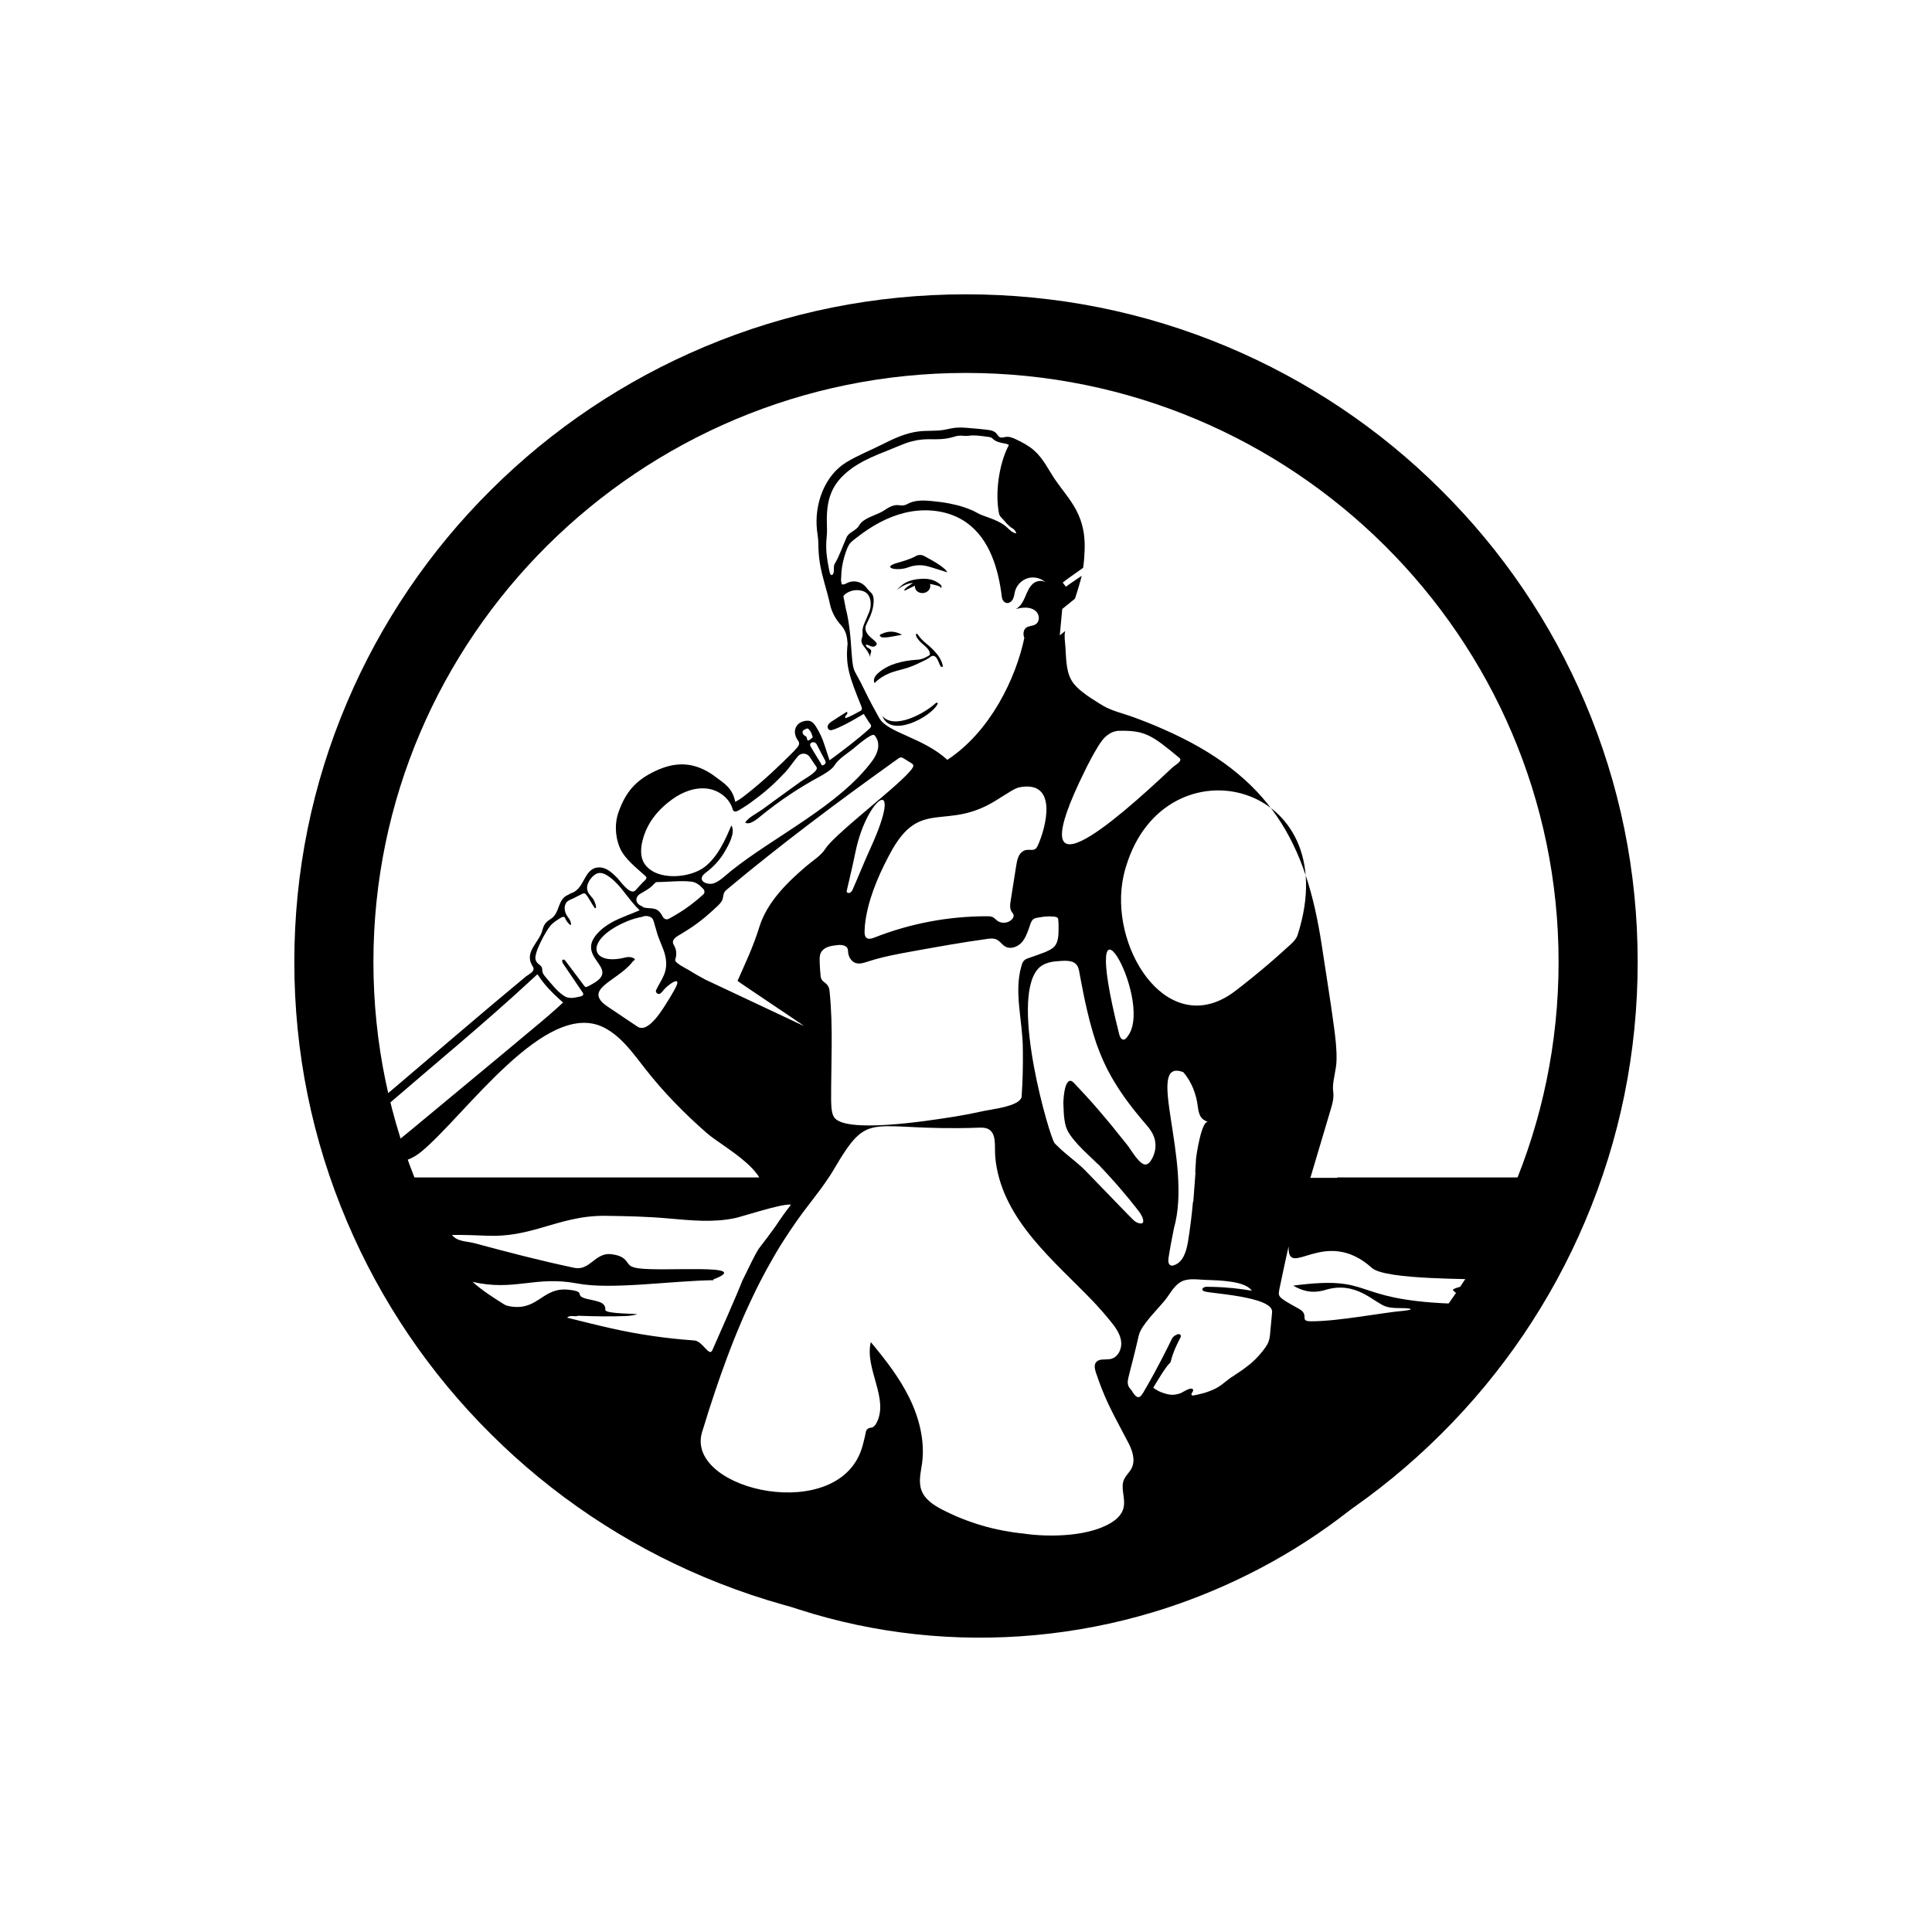 <svg width="32" height="32" viewBox="0 0 32 32" fill="none" xmlns="http://www.w3.org/2000/svg">
<g clip-path="url(#clip0_1851_1150)">
<path fill-rule="evenodd" clip-rule="evenodd" d="M16 26.994C14.498 26.994 13.042 26.701 11.669 26.124C10.347 25.569 9.147 24.765 8.133 23.755C7.117 22.747 6.308 21.553 5.75 20.239C5.169 18.875 4.875 17.427 4.875 15.934C4.875 14.442 5.169 12.993 5.75 11.629C6.308 10.315 7.117 9.122 8.133 8.114C9.147 7.104 10.348 6.3 11.669 5.744C13.041 5.167 14.498 4.875 16 4.875C17.501 4.875 18.958 5.167 20.331 5.744C21.652 6.3 22.853 7.104 23.866 8.114C24.882 9.122 25.692 10.315 26.25 11.629C26.831 12.993 27.125 14.442 27.125 15.934C27.125 17.427 26.831 18.875 26.25 20.239C25.692 21.553 24.882 22.747 23.866 23.755C22.853 24.764 21.652 25.569 20.331 26.124C18.959 26.701 17.501 26.994 16 26.994H16ZM16 6.177C10.588 6.177 6.185 10.554 6.185 15.934C6.185 21.315 10.588 25.692 16 25.692C21.412 25.692 25.815 21.315 25.815 15.934C25.815 10.554 21.412 6.177 16 6.177Z" fill="#1F7B44" style="fill:#1F7B44;fill:color(display-p3 0.122 0.482 0.267);fill-opacity:1;"/>
<path fill-rule="evenodd" clip-rule="evenodd" d="M24.069 21.374C24.328 21.619 24.507 21.542 24.51 21.544C24.522 21.555 24.527 21.572 24.526 21.595C24.524 21.615 24.514 21.621 24.506 21.622C24.483 21.624 24.461 21.624 24.438 21.622C24.296 21.612 24.155 21.596 24.013 21.591C22.333 21.521 22.78 21.115 21.42 21.294C21.536 21.36 21.704 21.44 21.953 21.365C22.463 21.21 22.753 21.574 22.955 21.64C23.084 21.682 23.226 21.654 23.36 21.677V21.693C23.324 21.699 23.288 21.708 23.251 21.711C22.914 21.737 22.187 21.884 21.721 21.885C21.504 21.885 21.703 21.782 21.513 21.677C21.135 21.47 21.169 21.476 21.196 21.327L21.196 21.325C21.197 21.324 21.197 21.323 21.197 21.322C21.209 21.264 21.345 20.616 21.344 20.651C21.327 21.203 21.944 20.3 22.722 21C22.948 21.204 24.407 21.175 24.697 21.2C24.782 21.208 24.006 21.314 24.069 21.374ZM22.145 19.509H21.704L21.706 19.502C21.731 19.417 21.756 19.333 21.781 19.249C21.868 18.954 21.956 18.659 22.044 18.365C22.065 18.293 22.086 18.221 22.086 18.146C22.086 18.101 22.078 18.057 22.078 18.012C22.081 17.862 22.134 17.715 22.137 17.562C22.142 17.38 22.12 17.197 22.096 17.016C22.036 16.563 21.96 16.112 21.893 15.66C21.636 13.964 21.048 12.855 19.265 12.076C19.097 12.001 18.926 11.934 18.753 11.871C18.593 11.814 18.421 11.776 18.274 11.691C18.253 11.679 18.232 11.666 18.212 11.654C18.116 11.594 18.019 11.534 17.931 11.464C17.86 11.409 17.794 11.347 17.748 11.269C17.645 11.093 17.662 10.859 17.642 10.662C17.635 10.612 17.633 10.562 17.634 10.512C17.636 10.492 17.638 10.471 17.642 10.452C17.61 10.478 17.58 10.502 17.553 10.524L17.594 10.087L17.805 9.916V9.915C17.837 9.815 17.87 9.715 17.897 9.614C17.904 9.588 17.91 9.562 17.916 9.537C17.771 9.636 17.67 9.704 17.655 9.718L17.602 9.65C17.624 9.629 17.757 9.533 17.94 9.405V9.404C17.954 9.311 17.961 9.216 17.965 9.115C17.974 8.873 17.938 8.664 17.826 8.45C17.731 8.27 17.595 8.117 17.48 7.95C17.366 7.783 17.282 7.596 17.127 7.46C17.04 7.383 16.936 7.328 16.831 7.278C16.773 7.251 16.715 7.226 16.652 7.238C16.589 7.251 16.559 7.261 16.519 7.199C16.481 7.142 16.425 7.127 16.36 7.12C16.247 7.106 16.134 7.095 16.02 7.087C15.955 7.081 15.89 7.08 15.825 7.085C15.757 7.092 15.69 7.111 15.623 7.122C15.493 7.142 15.36 7.13 15.229 7.144C15.007 7.168 14.802 7.265 14.604 7.365C14.41 7.463 14.207 7.542 14.018 7.657C13.65 7.882 13.488 8.358 13.531 8.772C13.538 8.844 13.553 8.918 13.554 8.992C13.555 9.101 13.561 9.21 13.578 9.318C13.615 9.554 13.698 9.779 13.748 10.012C13.776 10.139 13.844 10.261 13.929 10.354C14.015 10.449 14.031 10.549 14.039 10.661C14.001 11.026 14.068 11.208 14.268 11.703C14.28 11.733 14.281 11.759 14.248 11.777C14.166 11.82 14.089 11.868 14.001 11.896C13.981 11.847 14.058 11.841 14.028 11.788C13.941 11.843 13.853 11.898 13.767 11.955C13.75 11.966 13.735 11.981 13.722 11.998C13.706 12.019 13.702 12.045 13.716 12.069C13.729 12.094 13.756 12.099 13.781 12.091C13.818 12.081 13.853 12.067 13.887 12.052C14.033 11.988 14.169 11.905 14.307 11.825C14.344 11.882 14.374 11.938 14.412 11.988C14.439 12.024 14.428 12.044 14.399 12.071C14.192 12.256 13.972 12.423 13.74 12.593L13.659 12.348C13.625 12.236 13.575 12.129 13.512 12.03C13.479 11.979 13.44 11.935 13.372 11.937C13.201 11.943 13.116 12.086 13.197 12.233C13.201 12.24 13.204 12.249 13.209 12.254C13.253 12.303 13.238 12.345 13.199 12.387C13.179 12.409 13.16 12.431 13.14 12.452C12.902 12.691 12.658 12.922 12.394 13.131C12.326 13.185 12.259 13.241 12.178 13.282C12.132 13.049 11.994 12.976 11.861 12.874C11.483 12.583 11.148 12.633 10.86 12.768C10.529 12.922 10.362 13.119 10.243 13.456C10.186 13.614 10.179 13.838 10.268 14.045C10.344 14.224 10.545 14.378 10.691 14.51C10.736 14.551 10.673 14.586 10.642 14.62C10.604 14.662 10.565 14.703 10.527 14.745C10.442 14.842 10.271 14.589 10.219 14.536C10.142 14.46 10.05 14.371 9.935 14.367C9.665 14.361 9.696 14.718 9.464 14.793C9.445 14.799 9.427 14.814 9.408 14.822C9.228 14.897 9.28 15.122 9.12 15.222C9.036 15.275 9.009 15.312 8.983 15.41C8.932 15.608 8.684 15.762 8.812 15.987C8.821 16.003 8.832 16.018 8.836 16.035C8.851 16.099 8.748 16.143 8.709 16.175C7.964 16.792 7.232 17.425 6.493 18.052C6.382 18.146 6.269 18.236 6.159 18.329C6.071 18.404 6.051 18.486 6.076 18.598C6.129 18.836 6.255 19.172 6.525 19.228C6.686 19.262 6.848 19.181 6.975 19.078C7.698 18.486 9.035 16.533 10.001 17.018C10.293 17.166 10.487 17.448 10.689 17.705C10.992 18.093 11.339 18.446 11.71 18.77C11.85 18.891 12.133 19.057 12.351 19.249C12.443 19.329 12.523 19.414 12.576 19.502H6.507C6.54 20.731 7.196 21.869 8.293 22.804C9.077 24.05 10.139 25.11 11.426 25.856C13.731 27.191 16.546 27.47 19.092 26.705C19.285 26.647 19.477 26.583 19.667 26.513C20.771 26.105 21.804 25.506 22.692 24.737C23.432 24.097 24.075 23.321 24.528 22.454C25.395 21.591 25.905 20.582 25.933 19.502H22.155L22.145 19.509ZM21.047 15.936L21.047 15.936L21 15.977C20.995 15.981 20.991 15.984 20.987 15.988L20.958 16.012C20.928 16.038 20.899 16.062 20.869 16.087L20.866 16.089C20.842 16.11 20.817 16.13 20.792 16.15C20.778 16.163 20.762 16.175 20.747 16.187C20.716 16.212 20.686 16.236 20.655 16.261L20.59 16.313L20.519 16.368L20.484 16.395L20.466 16.409C19.379 17.245 18.41 15.777 18.589 14.618C18.593 14.591 18.598 14.564 18.604 14.536L18.609 14.511C18.611 14.501 18.613 14.49 18.616 14.479C18.618 14.469 18.621 14.458 18.624 14.447C18.626 14.437 18.629 14.426 18.632 14.415L18.641 14.383C18.644 14.373 18.647 14.362 18.65 14.352L18.651 14.351C19.297 12.209 22.305 12.941 21.495 15.478C21.492 15.49 21.488 15.501 21.482 15.512C21.481 15.515 21.479 15.519 21.477 15.523L21.475 15.525L21.473 15.529C21.472 15.532 21.47 15.535 21.468 15.539C21.467 15.54 21.466 15.541 21.466 15.542C21.465 15.543 21.464 15.544 21.463 15.545L21.459 15.552C21.456 15.556 21.453 15.56 21.45 15.564C21.447 15.569 21.443 15.573 21.44 15.577C21.433 15.585 21.426 15.593 21.419 15.601L21.408 15.613H21.407C21.404 15.617 21.4 15.62 21.396 15.624L21.393 15.627C21.382 15.637 21.372 15.647 21.361 15.657L21.331 15.684C21.282 15.729 21.233 15.773 21.184 15.816L21.095 15.895L21.047 15.936ZM19.6 17.759C19.737 17.92 19.814 18.119 19.839 18.326C19.847 18.385 19.856 18.444 19.887 18.495C19.916 18.544 19.962 18.563 20.012 18.586C19.904 18.537 19.813 19.142 19.81 19.195C19.809 19.213 19.808 19.231 19.807 19.249L19.797 19.417L19.801 19.419L19.795 19.502L19.764 19.915L19.76 19.898C19.74 20.124 19.712 20.349 19.676 20.572C19.649 20.725 19.598 20.902 19.451 20.954C19.431 20.962 19.409 20.966 19.39 20.958C19.348 20.941 19.348 20.884 19.354 20.839C19.379 20.674 19.411 20.509 19.444 20.344C19.76 19.237 18.942 17.508 19.6 17.759ZM21.07 21.732L21.055 21.899L21.047 21.98V21.982L21.043 22.024C21.042 22.038 21.041 22.052 21.039 22.066L21.038 22.075C21.038 22.079 21.038 22.082 21.037 22.085C21.037 22.092 21.036 22.098 21.036 22.105L21.035 22.114C21.034 22.118 21.034 22.121 21.033 22.125C21.033 22.13 21.032 22.135 21.031 22.14C21.03 22.146 21.029 22.153 21.028 22.159V22.16L21.026 22.166C21.026 22.169 21.026 22.171 21.025 22.173C21.025 22.174 21.024 22.176 21.024 22.178L21.022 22.185L21.022 22.187C21.016 22.21 21.008 22.232 20.998 22.253L20.995 22.259L20.993 22.262C20.986 22.274 20.979 22.287 20.971 22.299L20.967 22.306L20.954 22.324H20.953C20.949 22.331 20.944 22.337 20.939 22.344L20.929 22.358L20.914 22.377L20.91 22.382C20.905 22.388 20.9 22.394 20.895 22.4C20.89 22.406 20.885 22.412 20.88 22.418C20.875 22.424 20.87 22.43 20.866 22.435L20.851 22.452L20.843 22.46L20.821 22.484L20.792 22.515C20.788 22.518 20.784 22.522 20.78 22.525C20.776 22.529 20.773 22.533 20.769 22.536L20.762 22.543C20.749 22.554 20.737 22.566 20.724 22.577C20.72 22.58 20.716 22.584 20.712 22.587C20.71 22.589 20.708 22.59 20.706 22.592C20.704 22.594 20.702 22.595 20.7 22.597L20.689 22.606L20.677 22.615C20.654 22.634 20.63 22.652 20.606 22.67L20.59 22.681L20.574 22.693L20.558 22.703L20.538 22.718L20.526 22.725C20.526 22.726 20.526 22.726 20.525 22.726L20.518 22.732L20.497 22.745L20.476 22.759L20.43 22.79L20.421 22.796L20.411 22.802L20.392 22.814C20.379 22.823 20.367 22.831 20.355 22.841C20.349 22.845 20.343 22.85 20.337 22.855C20.328 22.862 20.319 22.869 20.31 22.876L20.283 22.897C20.269 22.909 20.255 22.92 20.24 22.931C20.234 22.936 20.228 22.94 20.222 22.944L20.218 22.947L20.21 22.952C20.203 22.957 20.197 22.961 20.19 22.965L20.18 22.972L20.161 22.983C20.155 22.986 20.148 22.99 20.142 22.994C20.133 22.998 20.124 23.003 20.115 23.007C20.106 23.011 20.097 23.016 20.088 23.02C20.087 23.02 20.087 23.02 20.086 23.021C20.082 23.022 20.078 23.024 20.074 23.025L20.061 23.031L20.043 23.038L20.033 23.042L20.005 23.052C20.002 23.053 20 23.054 19.998 23.055L19.995 23.056L19.977 23.062C19.967 23.065 19.957 23.068 19.948 23.071C19.943 23.072 19.938 23.073 19.933 23.075L19.93 23.076C19.928 23.076 19.926 23.077 19.924 23.077C19.918 23.079 19.911 23.081 19.904 23.083L19.897 23.084C19.888 23.087 19.879 23.089 19.87 23.091C19.864 23.093 19.857 23.094 19.851 23.095C19.845 23.097 19.84 23.098 19.834 23.1C19.831 23.1 19.828 23.101 19.825 23.102L19.817 23.103L19.773 23.112C19.765 23.114 19.757 23.115 19.749 23.113L19.748 23.113L19.747 23.112L19.746 23.112L19.744 23.111C19.743 23.111 19.741 23.11 19.74 23.109V23.108C19.739 23.108 19.738 23.107 19.737 23.105V23.105C19.737 23.105 19.736 23.104 19.736 23.104C19.736 23.104 19.736 23.103 19.736 23.103L19.735 23.102L19.735 23.102V23.101L19.735 23.1V23.1L19.734 23.099C19.734 23.096 19.734 23.094 19.734 23.092V23.091C19.734 23.09 19.735 23.088 19.735 23.087C19.735 23.086 19.736 23.085 19.736 23.084V23.083C19.738 23.08 19.739 23.078 19.741 23.075C19.741 23.073 19.742 23.072 19.743 23.07C19.744 23.067 19.747 23.065 19.748 23.061C19.758 23.045 19.768 23.028 19.759 23.014L19.757 23.011L19.757 23.01L19.754 23.007C19.714 22.973 19.58 23.067 19.554 23.076C19.531 23.084 19.508 23.09 19.484 23.095L19.478 23.096C19.439 23.104 19.399 23.104 19.36 23.096L19.346 23.094L19.345 23.094C19.343 23.093 19.341 23.093 19.339 23.092L19.335 23.092C19.331 23.091 19.328 23.09 19.324 23.089L19.307 23.084C19.275 23.076 19.245 23.065 19.215 23.052C19.2 23.046 19.185 23.038 19.171 23.03C19.147 23.017 19.123 23.002 19.101 22.985C19.142 22.918 19.182 22.85 19.225 22.783L19.243 22.755C19.25 22.744 19.257 22.733 19.264 22.722C19.274 22.707 19.285 22.691 19.296 22.676L19.312 22.653C19.323 22.638 19.335 22.623 19.346 22.608C19.348 22.606 19.351 22.603 19.353 22.601C19.362 22.591 19.372 22.582 19.38 22.572L19.38 22.571C19.381 22.57 19.382 22.569 19.383 22.567C19.384 22.566 19.386 22.564 19.387 22.562C19.388 22.56 19.389 22.558 19.39 22.556L19.391 22.552C19.391 22.551 19.392 22.55 19.392 22.549L19.397 22.529L19.399 22.522L19.4 22.52L19.402 22.51L19.404 22.505L19.405 22.5C19.406 22.499 19.406 22.497 19.407 22.496L19.408 22.491L19.413 22.474L19.414 22.472L19.418 22.458L19.427 22.431C19.432 22.418 19.437 22.405 19.442 22.392C19.445 22.383 19.449 22.374 19.452 22.365C19.456 22.355 19.461 22.345 19.465 22.334L19.479 22.303L19.492 22.274C19.508 22.24 19.524 22.207 19.542 22.173L19.547 22.163C19.548 22.16 19.55 22.157 19.552 22.154L19.553 22.151C19.555 22.148 19.556 22.144 19.557 22.141V22.14C19.558 22.137 19.559 22.133 19.559 22.13V22.125C19.559 22.124 19.558 22.123 19.558 22.122C19.557 22.12 19.557 22.119 19.556 22.118C19.556 22.116 19.555 22.115 19.554 22.114C19.554 22.113 19.554 22.112 19.553 22.112C19.552 22.111 19.551 22.109 19.55 22.108C19.54 22.096 19.526 22.096 19.514 22.098L19.503 22.101L19.489 22.107C19.486 22.108 19.484 22.109 19.482 22.11C19.479 22.111 19.477 22.112 19.474 22.114L19.468 22.117H19.468C19.465 22.118 19.463 22.119 19.461 22.121V22.121C19.457 22.123 19.453 22.126 19.449 22.129L19.447 22.131C19.446 22.131 19.445 22.132 19.445 22.132C19.444 22.133 19.444 22.133 19.443 22.134C19.442 22.134 19.442 22.135 19.441 22.136L19.441 22.136C19.44 22.136 19.439 22.137 19.439 22.138L19.432 22.144C19.431 22.145 19.431 22.145 19.43 22.146C19.428 22.148 19.426 22.15 19.425 22.153C19.421 22.157 19.418 22.161 19.416 22.165L19.412 22.172L19.409 22.178C19.354 22.291 19.298 22.402 19.24 22.514L19.22 22.552C19.198 22.595 19.175 22.637 19.152 22.68L19.123 22.735C19.106 22.765 19.089 22.795 19.073 22.825L19.062 22.845C19.047 22.873 19.031 22.901 19.015 22.929L18.983 22.984C18.971 23.006 18.958 23.028 18.945 23.05C18.942 23.054 18.94 23.058 18.938 23.062C18.934 23.069 18.93 23.075 18.926 23.081L18.923 23.085C18.92 23.091 18.916 23.096 18.912 23.101C18.906 23.108 18.9 23.115 18.894 23.122C18.892 23.123 18.891 23.125 18.889 23.126C18.886 23.129 18.882 23.132 18.879 23.134C18.873 23.138 18.866 23.14 18.859 23.141L18.857 23.141H18.851C18.849 23.141 18.847 23.141 18.845 23.14C18.844 23.14 18.843 23.14 18.842 23.14C18.841 23.139 18.84 23.139 18.839 23.139C18.838 23.138 18.837 23.138 18.836 23.137L18.831 23.135C18.829 23.134 18.829 23.134 18.827 23.133H18.826C18.825 23.132 18.823 23.13 18.822 23.129L18.817 23.126C18.813 23.123 18.809 23.119 18.805 23.116C18.802 23.112 18.798 23.108 18.794 23.103C18.785 23.093 18.776 23.082 18.768 23.071C18.766 23.068 18.765 23.066 18.763 23.063C18.76 23.058 18.757 23.053 18.754 23.049C18.75 23.042 18.746 23.034 18.742 23.028L18.736 23.021C18.733 23.016 18.73 23.012 18.726 23.008C18.724 23.006 18.722 23.004 18.72 23.002C18.715 22.997 18.712 22.993 18.709 22.988C18.699 22.976 18.691 22.962 18.687 22.947C18.678 22.917 18.676 22.886 18.683 22.855C18.684 22.841 18.688 22.827 18.691 22.813L18.706 22.751C18.72 22.697 18.733 22.643 18.747 22.59L18.752 22.57L18.755 22.557C18.757 22.552 18.758 22.546 18.76 22.54C18.778 22.469 18.796 22.399 18.813 22.327C18.829 22.263 18.844 22.199 18.858 22.134C18.866 22.104 18.874 22.074 18.889 22.046C18.913 21.998 18.945 21.95 18.981 21.903C18.999 21.879 19.017 21.856 19.037 21.833L19.066 21.798C19.116 21.741 19.168 21.684 19.217 21.627C19.24 21.602 19.261 21.577 19.282 21.552L19.302 21.527V21.527L19.327 21.494L19.362 21.445C19.373 21.429 19.384 21.413 19.396 21.396C19.404 21.385 19.412 21.375 19.419 21.364L19.433 21.346L19.449 21.328L19.454 21.321C19.461 21.313 19.468 21.305 19.476 21.297C19.478 21.295 19.48 21.294 19.481 21.292C19.49 21.284 19.499 21.275 19.509 21.267C19.512 21.264 19.515 21.261 19.519 21.259L19.52 21.258C19.524 21.255 19.528 21.252 19.532 21.25L19.541 21.243C19.544 21.241 19.547 21.239 19.55 21.237L19.553 21.235L19.556 21.234L19.563 21.23C19.569 21.227 19.575 21.223 19.582 21.221L19.583 21.22C19.586 21.218 19.588 21.217 19.591 21.216C19.595 21.215 19.598 21.213 19.602 21.212C19.609 21.209 19.617 21.207 19.624 21.205L19.632 21.203L19.641 21.201C19.671 21.194 19.701 21.19 19.732 21.189C19.752 21.188 19.772 21.188 19.792 21.189H19.793C19.812 21.19 19.832 21.191 19.852 21.192H19.854L19.881 21.194L19.886 21.195H19.891L19.901 21.195H19.902L19.923 21.197L19.935 21.197C19.938 21.197 19.942 21.197 19.946 21.198C19.954 21.199 19.963 21.199 19.971 21.199C19.984 21.2 19.997 21.2 20.011 21.201L20.025 21.201H20.026C20.032 21.202 20.038 21.202 20.043 21.202L20.053 21.202C20.058 21.203 20.062 21.203 20.067 21.203L20.082 21.203L20.097 21.204C20.1 21.204 20.102 21.204 20.105 21.205C20.112 21.205 20.119 21.205 20.126 21.206L20.127 21.206C20.152 21.206 20.178 21.208 20.204 21.21C20.205 21.21 20.206 21.21 20.207 21.21C20.21 21.21 20.212 21.211 20.215 21.211H20.216L20.223 21.212C20.227 21.212 20.231 21.212 20.234 21.212C20.252 21.213 20.27 21.215 20.288 21.217L20.304 21.219L20.32 21.221C20.331 21.222 20.341 21.223 20.352 21.225C20.353 21.225 20.355 21.225 20.357 21.225H20.358L20.366 21.226L20.383 21.229H20.384C20.386 21.229 20.389 21.23 20.391 21.23C20.396 21.23 20.401 21.231 20.406 21.232L20.407 21.233C20.415 21.234 20.423 21.235 20.431 21.236L20.455 21.241C20.493 21.248 20.531 21.258 20.568 21.27V21.271C20.573 21.272 20.578 21.274 20.583 21.276L20.599 21.282L20.611 21.287L20.622 21.292C20.626 21.294 20.63 21.296 20.633 21.298L20.644 21.303L20.655 21.309C20.665 21.315 20.675 21.321 20.684 21.328L20.694 21.336C20.696 21.338 20.699 21.339 20.701 21.341C20.704 21.344 20.707 21.348 20.711 21.351C20.712 21.352 20.712 21.353 20.713 21.353C20.714 21.354 20.716 21.356 20.717 21.357C20.719 21.359 20.721 21.362 20.723 21.364L20.724 21.365C20.727 21.369 20.731 21.374 20.734 21.378C20.683 21.37 20.633 21.362 20.582 21.355L20.576 21.354C20.571 21.354 20.566 21.353 20.56 21.353C20.546 21.351 20.532 21.349 20.519 21.347L20.517 21.347C20.454 21.338 20.391 21.332 20.328 21.328C20.309 21.326 20.29 21.325 20.27 21.323C20.239 21.321 20.208 21.32 20.177 21.318C20.145 21.317 20.115 21.316 20.083 21.315H20.077C20.048 21.314 20.019 21.313 19.99 21.313H19.986C19.983 21.313 19.981 21.313 19.978 21.314H19.975L19.974 21.314C19.967 21.315 19.959 21.316 19.953 21.319C19.95 21.32 19.948 21.32 19.945 21.321C19.943 21.322 19.94 21.323 19.938 21.325L19.935 21.326L19.933 21.328C19.932 21.328 19.931 21.328 19.931 21.329L19.929 21.33C19.926 21.332 19.924 21.334 19.922 21.337C19.921 21.338 19.92 21.338 19.92 21.339C19.919 21.34 19.919 21.341 19.918 21.342L19.918 21.342L19.918 21.343C19.917 21.344 19.916 21.346 19.916 21.348C19.915 21.351 19.915 21.355 19.915 21.358V21.358C19.916 21.36 19.916 21.361 19.916 21.363V21.363L19.917 21.365V21.366L19.918 21.367C19.919 21.368 19.919 21.368 19.919 21.369L19.921 21.372L19.923 21.375C19.925 21.376 19.927 21.378 19.929 21.379C19.931 21.381 19.934 21.383 19.938 21.385L19.941 21.386C19.947 21.388 19.953 21.39 19.958 21.392C19.96 21.392 19.96 21.392 19.962 21.392C19.963 21.393 19.964 21.393 19.966 21.393H19.966C19.968 21.394 19.969 21.394 19.97 21.394L19.98 21.396L19.99 21.398C19.994 21.398 19.997 21.399 20.001 21.4L20.014 21.402L20.041 21.406L20.068 21.409L20.073 21.41C20.077 21.41 20.081 21.411 20.085 21.411L20.088 21.412L20.091 21.413L20.098 21.413L20.161 21.421L20.183 21.424L20.201 21.426L20.204 21.426L20.225 21.429L20.291 21.437L20.337 21.444L20.341 21.444C20.372 21.448 20.402 21.453 20.432 21.457C20.44 21.459 20.448 21.46 20.456 21.461L20.468 21.463L20.48 21.465L20.502 21.469C20.511 21.47 20.52 21.472 20.529 21.473L20.562 21.479C20.591 21.484 20.62 21.49 20.648 21.496C20.71 21.509 20.771 21.524 20.831 21.543C20.837 21.545 20.843 21.547 20.848 21.549C20.854 21.55 20.859 21.553 20.865 21.555L20.902 21.568C20.941 21.584 20.974 21.601 21.001 21.62C21.005 21.622 21.008 21.625 21.011 21.627C21.017 21.631 21.022 21.636 21.026 21.64C21.03 21.643 21.033 21.646 21.036 21.649L21.041 21.655L21.05 21.666C21.053 21.67 21.055 21.674 21.057 21.678L21.059 21.682L21.06 21.683L21.063 21.69L21.064 21.693L21.066 21.697C21.066 21.698 21.066 21.699 21.067 21.7C21.067 21.701 21.067 21.701 21.067 21.702C21.067 21.702 21.067 21.703 21.067 21.703C21.068 21.704 21.068 21.705 21.068 21.706C21.069 21.709 21.069 21.711 21.069 21.713L21.07 21.725V21.732ZM18.744 24.316L18.738 24.328C18.704 24.391 18.647 24.439 18.618 24.504C18.556 24.64 18.639 24.8 18.614 24.948C18.614 24.953 18.613 24.958 18.611 24.963C18.611 24.965 18.611 24.966 18.61 24.966C18.61 24.968 18.61 24.97 18.61 24.971C18.609 24.977 18.607 24.983 18.605 24.989C18.603 24.996 18.601 25.002 18.599 25.008C18.596 25.014 18.594 25.02 18.591 25.026C18.589 25.033 18.585 25.039 18.582 25.047L18.572 25.063C18.564 25.076 18.555 25.089 18.546 25.101C18.541 25.107 18.537 25.112 18.532 25.117C18.53 25.119 18.529 25.121 18.527 25.123C18.524 25.127 18.521 25.13 18.518 25.133L18.511 25.14C18.51 25.14 18.509 25.141 18.508 25.142L18.493 25.157C18.484 25.165 18.474 25.172 18.464 25.18C18.098 25.456 17.373 25.466 16.941 25.399C16.933 25.398 16.925 25.397 16.918 25.397C16.901 25.394 16.884 25.393 16.867 25.391C16.812 25.384 16.758 25.377 16.704 25.367L16.665 25.36C16.654 25.359 16.644 25.357 16.633 25.355C16.61 25.351 16.586 25.346 16.563 25.341C16.551 25.339 16.54 25.337 16.529 25.334C16.495 25.327 16.461 25.319 16.427 25.311C16.425 25.311 16.424 25.31 16.422 25.31C16.36 25.295 16.299 25.278 16.238 25.259L16.197 25.247C16.185 25.243 16.174 25.24 16.162 25.236C16.147 25.231 16.132 25.226 16.116 25.22C16.046 25.197 15.977 25.171 15.908 25.143C15.891 25.136 15.874 25.129 15.857 25.122L15.822 25.107C15.793 25.094 15.764 25.081 15.735 25.067C15.717 25.059 15.7 25.05 15.683 25.042C15.657 25.029 15.632 25.017 15.606 25.004C15.464 24.93 15.318 24.835 15.263 24.686C15.209 24.543 15.252 24.384 15.273 24.233C15.321 23.863 15.225 23.485 15.06 23.149C14.895 22.814 14.662 22.516 14.423 22.229C14.317 22.675 14.734 23.169 14.515 23.573C14.498 23.605 14.474 23.637 14.439 23.645C14.435 23.646 14.432 23.647 14.428 23.647C14.424 23.647 14.42 23.648 14.416 23.648C14.415 23.648 14.414 23.648 14.414 23.649C14.411 23.649 14.409 23.649 14.407 23.65C14.404 23.651 14.402 23.651 14.4 23.652L14.395 23.654C14.39 23.656 14.386 23.657 14.382 23.66C14.377 23.663 14.372 23.666 14.368 23.67C14.361 23.676 14.355 23.683 14.351 23.691L14.347 23.699C14.345 23.703 14.344 23.708 14.342 23.713C14.338 23.736 14.332 23.759 14.328 23.782C14.323 23.802 14.319 23.821 14.314 23.841C14.31 23.857 14.306 23.873 14.302 23.889C14.299 23.902 14.296 23.916 14.292 23.929L14.284 23.956C13.921 25.26 11.378 24.695 11.622 23.744L11.626 23.728C11.65 23.649 11.675 23.57 11.7 23.492C11.711 23.455 11.723 23.418 11.734 23.381C11.746 23.345 11.758 23.308 11.77 23.271L11.842 23.052C11.862 22.992 11.882 22.933 11.903 22.873L11.933 22.787L11.964 22.701C12.018 22.549 12.074 22.398 12.133 22.248C12.181 22.126 12.231 22.005 12.283 21.884C12.289 21.87 12.295 21.856 12.301 21.842C12.307 21.828 12.313 21.814 12.319 21.8C12.33 21.776 12.34 21.752 12.351 21.728C12.406 21.605 12.464 21.483 12.523 21.362L12.559 21.29L12.577 21.254L12.596 21.218C12.614 21.183 12.633 21.147 12.652 21.111C12.67 21.076 12.69 21.041 12.709 21.005C12.735 20.958 12.761 20.911 12.788 20.865L12.851 20.755L12.876 20.714C12.881 20.706 12.886 20.697 12.892 20.688C12.902 20.67 12.914 20.652 12.924 20.634C12.941 20.607 12.959 20.579 12.976 20.552L12.986 20.537C13.053 20.431 13.124 20.326 13.196 20.224C13.224 20.184 13.253 20.143 13.282 20.104C13.389 19.961 13.5 19.821 13.606 19.677C13.627 19.648 13.648 19.619 13.668 19.589C13.688 19.561 13.708 19.532 13.727 19.502C13.728 19.502 13.728 19.501 13.728 19.501C13.738 19.486 13.748 19.471 13.758 19.456C13.767 19.441 13.777 19.426 13.786 19.41L13.81 19.371C14.414 18.34 14.365 18.744 16.205 18.678C16.263 18.676 16.323 18.675 16.373 18.703C16.386 18.71 16.398 18.719 16.408 18.729L16.414 18.735L16.416 18.737C16.423 18.745 16.429 18.753 16.435 18.762C16.437 18.765 16.438 18.769 16.44 18.771C16.444 18.778 16.447 18.784 16.45 18.791C16.451 18.794 16.453 18.798 16.454 18.801C16.455 18.805 16.456 18.808 16.457 18.811L16.461 18.822C16.468 18.844 16.472 18.867 16.474 18.89C16.476 18.906 16.477 18.922 16.478 18.938C16.479 18.946 16.479 18.954 16.479 18.962L16.48 19.009V19.032C16.48 19.05 16.48 19.069 16.481 19.086V19.092C16.481 19.104 16.482 19.117 16.483 19.13C16.485 19.17 16.489 19.21 16.494 19.249C16.628 20.223 17.462 20.884 18.102 21.551L18.128 21.579L18.154 21.607C18.192 21.649 18.23 21.691 18.268 21.734L18.305 21.777C18.353 21.833 18.4 21.89 18.445 21.949C18.453 21.96 18.461 21.971 18.469 21.982L18.479 21.997C18.482 22.002 18.485 22.007 18.488 22.012C18.492 22.018 18.497 22.025 18.501 22.032C18.507 22.042 18.513 22.053 18.519 22.064C18.52 22.067 18.521 22.069 18.522 22.071C18.526 22.079 18.53 22.087 18.534 22.095V22.096C18.541 22.109 18.546 22.124 18.551 22.138C18.551 22.139 18.552 22.14 18.552 22.14C18.555 22.151 18.558 22.162 18.561 22.173C18.561 22.176 18.563 22.179 18.563 22.183C18.564 22.186 18.565 22.19 18.566 22.194C18.566 22.196 18.567 22.198 18.567 22.2L18.567 22.202C18.568 22.208 18.569 22.213 18.569 22.219C18.571 22.23 18.572 22.241 18.572 22.253C18.572 22.258 18.572 22.263 18.571 22.267C18.571 22.272 18.571 22.277 18.57 22.282C18.57 22.284 18.57 22.286 18.57 22.288C18.569 22.296 18.568 22.304 18.566 22.312C18.565 22.316 18.564 22.321 18.563 22.325L18.56 22.337L18.556 22.348C18.556 22.349 18.556 22.349 18.556 22.35C18.545 22.385 18.527 22.418 18.502 22.445L18.493 22.455C18.489 22.459 18.486 22.462 18.482 22.465C18.478 22.469 18.474 22.472 18.47 22.475C18.466 22.478 18.462 22.481 18.458 22.484C18.455 22.485 18.453 22.486 18.451 22.488C18.449 22.489 18.447 22.491 18.444 22.491C18.429 22.499 18.413 22.505 18.396 22.509C18.395 22.51 18.393 22.51 18.391 22.51C18.383 22.512 18.375 22.513 18.367 22.513C18.349 22.515 18.331 22.516 18.313 22.516C18.307 22.516 18.301 22.516 18.295 22.517L18.264 22.518C18.261 22.518 18.258 22.519 18.255 22.519C18.25 22.519 18.245 22.52 18.239 22.521C18.234 22.521 18.229 22.522 18.224 22.523C18.22 22.524 18.215 22.525 18.211 22.526L18.199 22.531C18.197 22.531 18.195 22.532 18.193 22.534C18.191 22.534 18.189 22.535 18.187 22.536C18.183 22.538 18.18 22.54 18.176 22.543C18.172 22.546 18.168 22.549 18.165 22.553C18.163 22.554 18.161 22.555 18.159 22.558L18.154 22.564L18.151 22.568C18.15 22.569 18.15 22.57 18.149 22.571C18.148 22.573 18.147 22.573 18.147 22.575C18.146 22.576 18.145 22.577 18.145 22.578C18.144 22.58 18.143 22.581 18.142 22.583C18.141 22.584 18.141 22.587 18.14 22.588C18.137 22.595 18.136 22.602 18.135 22.609C18.134 22.614 18.133 22.619 18.133 22.623L18.132 22.634L18.132 22.647C18.134 22.659 18.135 22.67 18.138 22.682C18.138 22.685 18.139 22.688 18.14 22.692C18.141 22.698 18.143 22.704 18.145 22.711C18.147 22.719 18.15 22.727 18.152 22.735L18.171 22.789C18.186 22.833 18.201 22.877 18.218 22.92C18.225 22.939 18.232 22.959 18.239 22.978C18.244 22.988 18.247 22.999 18.252 23.01C18.372 23.316 18.531 23.592 18.681 23.882C18.686 23.891 18.691 23.901 18.696 23.91C18.7 23.919 18.704 23.928 18.708 23.936L18.714 23.949C18.718 23.957 18.722 23.966 18.725 23.974L18.736 24.002L18.744 24.023C18.744 24.024 18.744 24.026 18.745 24.027C18.747 24.032 18.749 24.039 18.751 24.045L18.757 24.066L18.76 24.079C18.766 24.103 18.77 24.127 18.772 24.151C18.773 24.156 18.773 24.162 18.773 24.167L18.774 24.183C18.774 24.229 18.765 24.274 18.744 24.316ZM10.122 22.001C9.878 21.947 9.636 21.884 9.393 21.825C9.447 21.772 9.519 21.817 9.578 21.793C9.844 21.803 10.11 21.809 10.377 21.797C10.435 21.794 10.49 21.785 10.547 21.771C10.613 21.755 10.02 21.768 10.026 21.695C10.032 21.613 9.974 21.577 9.904 21.557C9.864 21.545 9.823 21.535 9.782 21.527C9.449 21.465 9.755 21.399 9.418 21.362C8.998 21.316 8.919 21.689 8.499 21.644C8.448 21.638 8.394 21.632 8.349 21.604C8.168 21.491 7.989 21.376 7.826 21.231C8.516 21.393 8.865 21.126 9.56 21.258C10.128 21.366 11.091 21.215 11.822 21.204C11.812 21.199 11.809 21.194 11.817 21.191C12.505 20.923 10.989 21.067 10.574 21.007C10.523 20.999 10.468 20.99 10.429 20.956C10.403 20.933 10.387 20.901 10.364 20.875C10.306 20.807 10.211 20.784 10.122 20.773C9.857 20.742 9.772 21.054 9.51 20.999C8.914 20.872 8.449 20.749 7.861 20.592C7.732 20.557 7.577 20.569 7.485 20.455C7.686 20.452 7.886 20.46 8.087 20.468C8.41 20.48 8.676 20.418 8.935 20.345C8.943 20.343 8.952 20.34 8.961 20.337H8.961C9.293 20.243 9.615 20.132 10.029 20.138C10.38 20.142 10.722 20.15 11.069 20.181C11.436 20.213 11.808 20.253 12.172 20.176C12.228 20.165 12.397 20.112 12.577 20.061C12.796 19.999 13.032 19.938 13.101 19.954C13.101 19.955 12.988 20.098 12.921 20.199C12.76 20.443 12.587 20.651 12.562 20.691C12.491 20.805 12.424 20.953 12.29 21.224L12.29 21.225C12.229 21.39 11.897 22.142 11.8 22.361C11.746 22.485 11.641 22.212 11.499 22.202C11.035 22.17 10.575 22.103 10.122 22.001ZM12.216 16.246C12.213 16.253 13.323 16.989 13.316 16.994L11.682 16.225C11.586 16.174 11.492 16.12 11.4 16.063C11.355 16.035 11.189 15.956 11.184 15.905C11.183 15.894 11.186 15.884 11.189 15.875C11.21 15.808 11.203 15.733 11.171 15.671C11.158 15.648 11.142 15.623 11.146 15.597C11.154 15.531 11.251 15.488 11.302 15.457C11.384 15.406 11.465 15.355 11.542 15.298C11.638 15.227 11.73 15.15 11.817 15.069C11.863 15.025 11.918 14.983 11.952 14.929C11.982 14.881 11.973 14.829 11.997 14.78C12.009 14.761 12.024 14.744 12.043 14.73C12.921 13.996 13.845 13.304 14.776 12.637C14.808 12.614 14.839 12.592 14.871 12.569C14.886 12.558 14.903 12.546 14.922 12.546C14.941 12.547 14.959 12.554 14.973 12.565C15.013 12.589 15.051 12.613 15.09 12.637C15.107 12.648 15.126 12.661 15.128 12.681C15.138 12.829 13.842 13.785 13.671 14.058C13.597 14.174 13.458 14.258 13.355 14.346C13.034 14.62 12.707 14.94 12.578 15.351C12.469 15.697 12.362 15.915 12.216 16.246ZM11.185 16.368L11.179 16.379C11.174 16.388 11.169 16.398 11.163 16.408C11.158 16.417 11.152 16.427 11.147 16.437L11.139 16.45L11.131 16.464L11.126 16.473C11.121 16.481 11.117 16.488 11.112 16.496L11.099 16.519C11.091 16.531 11.084 16.543 11.076 16.556C11 16.674 10.747 17.127 10.56 17.005L10.56 17.005L10.556 17.003L10.554 17.001L10.486 16.955L10.482 16.953C10.347 16.861 10.211 16.77 10.074 16.679C9.632 16.387 10.209 16.26 10.468 15.942C10.469 15.94 10.47 15.938 10.472 15.936C10.472 15.935 10.473 15.935 10.473 15.934L10.476 15.932C10.477 15.93 10.479 15.928 10.481 15.925C10.488 15.918 10.496 15.912 10.502 15.907C10.504 15.906 10.505 15.904 10.507 15.902L10.508 15.902L10.509 15.9L10.511 15.899L10.511 15.898C10.511 15.898 10.512 15.897 10.512 15.897L10.512 15.896C10.513 15.896 10.513 15.895 10.513 15.895C10.514 15.894 10.514 15.894 10.514 15.893C10.514 15.892 10.515 15.891 10.515 15.89C10.515 15.889 10.514 15.888 10.514 15.887C10.514 15.886 10.514 15.885 10.513 15.884C10.512 15.883 10.511 15.881 10.509 15.88L10.508 15.879L10.507 15.878L10.505 15.877L10.501 15.874C10.5 15.874 10.498 15.873 10.496 15.872C10.493 15.87 10.489 15.868 10.484 15.866C10.482 15.865 10.479 15.864 10.477 15.863C10.475 15.863 10.474 15.863 10.472 15.862C10.471 15.861 10.469 15.861 10.468 15.86L10.463 15.858C10.461 15.858 10.459 15.857 10.457 15.857H10.456C10.454 15.856 10.452 15.856 10.451 15.855L10.444 15.854H10.441L10.439 15.853C10.431 15.852 10.424 15.852 10.417 15.852L10.409 15.852L10.405 15.852H10.403C10.402 15.852 10.401 15.852 10.4 15.852C10.399 15.852 10.398 15.852 10.396 15.852L10.389 15.853L10.386 15.854C10.373 15.855 10.361 15.858 10.348 15.861C9.828 15.989 9.685 15.641 10.209 15.345L10.229 15.334L10.248 15.324C10.261 15.317 10.274 15.31 10.288 15.304L10.328 15.285C10.35 15.275 10.373 15.265 10.396 15.256C10.402 15.253 10.408 15.251 10.414 15.249C10.426 15.244 10.438 15.239 10.451 15.235L10.484 15.224C10.488 15.223 10.492 15.222 10.495 15.221C10.498 15.219 10.502 15.218 10.505 15.217C10.508 15.216 10.511 15.216 10.514 15.215C10.515 15.215 10.516 15.214 10.517 15.214C10.519 15.213 10.52 15.213 10.521 15.213L10.528 15.211L10.544 15.206L10.571 15.2L10.575 15.198C10.585 15.196 10.594 15.194 10.603 15.192C10.613 15.19 10.623 15.188 10.633 15.187C10.653 15.177 10.675 15.172 10.697 15.172C10.719 15.171 10.741 15.176 10.762 15.184C10.779 15.19 10.795 15.201 10.806 15.216C10.808 15.218 10.81 15.221 10.811 15.223C10.816 15.23 10.819 15.237 10.821 15.245L10.826 15.256L10.827 15.262L10.829 15.268C10.83 15.271 10.831 15.273 10.832 15.277L10.848 15.333C10.861 15.381 10.875 15.428 10.89 15.476L10.898 15.501C10.91 15.535 10.923 15.568 10.937 15.601C10.954 15.643 10.971 15.685 10.987 15.727C11.006 15.777 11.02 15.829 11.028 15.882C11.06 16.112 10.959 16.211 10.869 16.395C10.866 16.401 10.864 16.408 10.864 16.416L10.864 16.423L10.866 16.43L10.869 16.436C10.87 16.438 10.871 16.44 10.873 16.442C10.875 16.446 10.878 16.449 10.882 16.452C10.883 16.453 10.884 16.454 10.886 16.455C10.887 16.456 10.889 16.457 10.89 16.457L10.892 16.458C10.894 16.459 10.896 16.46 10.898 16.461C10.9 16.461 10.901 16.462 10.902 16.462L10.907 16.463C10.91 16.463 10.913 16.463 10.916 16.463C10.918 16.463 10.92 16.462 10.921 16.462L10.923 16.461C10.924 16.461 10.925 16.461 10.925 16.461L10.93 16.459C10.934 16.457 10.938 16.455 10.941 16.452L10.948 16.446C10.964 16.432 10.979 16.416 10.992 16.398L10.999 16.39C11.058 16.316 11.31 16.131 11.185 16.368ZM9.784 16.314L9.734 16.339L9.729 16.341L9.724 16.344C9.722 16.345 9.72 16.346 9.718 16.346C9.716 16.347 9.714 16.347 9.712 16.348C9.71 16.348 9.709 16.348 9.707 16.348C9.706 16.348 9.705 16.348 9.705 16.348C9.704 16.348 9.703 16.348 9.703 16.348C9.701 16.348 9.7 16.347 9.698 16.347L9.694 16.345C9.692 16.343 9.689 16.341 9.687 16.339C9.682 16.335 9.678 16.33 9.674 16.325C9.572 16.189 9.469 16.053 9.367 15.917C9.366 15.916 9.366 15.916 9.365 15.915C9.364 15.914 9.364 15.914 9.363 15.913C9.362 15.912 9.362 15.911 9.362 15.911L9.36 15.909C9.359 15.908 9.357 15.906 9.356 15.905L9.354 15.903L9.353 15.902C9.353 15.902 9.352 15.902 9.352 15.901C9.351 15.901 9.351 15.9 9.35 15.899L9.347 15.897C9.346 15.896 9.344 15.896 9.343 15.896C9.343 15.895 9.342 15.895 9.342 15.895C9.341 15.895 9.34 15.894 9.34 15.894C9.339 15.894 9.338 15.894 9.338 15.894C9.334 15.893 9.33 15.893 9.327 15.894C9.325 15.894 9.323 15.895 9.322 15.896C9.32 15.897 9.318 15.898 9.317 15.899C9.316 15.9 9.315 15.902 9.314 15.904C9.313 15.905 9.313 15.906 9.313 15.908L9.312 15.908V15.909C9.312 15.91 9.311 15.911 9.311 15.913V15.913L9.311 15.915V15.917L9.312 15.924L9.312 15.926C9.313 15.932 9.315 15.938 9.317 15.943L9.318 15.945C9.318 15.945 9.318 15.946 9.319 15.946L9.321 15.952C9.321 15.952 9.322 15.953 9.322 15.954C9.322 15.955 9.323 15.955 9.323 15.956L9.325 15.959L9.326 15.96C9.435 16.12 9.543 16.28 9.652 16.441L9.655 16.447C9.656 16.449 9.657 16.451 9.658 16.454C9.659 16.455 9.659 16.456 9.66 16.458L9.66 16.458C9.66 16.459 9.66 16.46 9.66 16.46C9.66 16.461 9.661 16.462 9.661 16.462C9.661 16.466 9.661 16.47 9.66 16.473C9.659 16.477 9.658 16.48 9.655 16.483C9.647 16.492 9.636 16.498 9.625 16.501L9.618 16.503L9.59 16.51L9.561 16.516C9.543 16.52 9.525 16.523 9.507 16.525L9.497 16.527C9.465 16.531 9.433 16.529 9.402 16.521L9.392 16.518L9.382 16.515C9.365 16.508 9.349 16.5 9.334 16.489C9.332 16.488 9.331 16.487 9.329 16.486C9.217 16.409 9.127 16.288 9.041 16.188C9.015 16.159 8.989 16.126 8.983 16.087C8.983 16.08 8.982 16.073 8.981 16.065L8.981 16.056C8.981 16.053 8.981 16.05 8.98 16.047C8.98 16.045 8.98 16.045 8.98 16.043V16.043C8.979 16.037 8.977 16.032 8.975 16.026C8.974 16.024 8.973 16.021 8.972 16.019L8.968 16.013C8.963 16.006 8.957 15.999 8.951 15.993C8.946 15.988 8.94 15.983 8.935 15.979L8.926 15.972C8.92 15.967 8.915 15.962 8.909 15.957C8.904 15.952 8.899 15.947 8.894 15.941V15.941C8.886 15.931 8.879 15.919 8.875 15.907C8.873 15.902 8.871 15.896 8.87 15.891C8.843 15.774 9.048 15.415 9.111 15.339C9.158 15.282 9.225 15.24 9.289 15.201C9.307 15.19 9.331 15.179 9.349 15.191C9.349 15.192 9.35 15.192 9.35 15.193C9.351 15.193 9.352 15.194 9.352 15.194C9.353 15.196 9.355 15.197 9.356 15.199L9.357 15.201C9.357 15.201 9.358 15.201 9.358 15.202L9.361 15.208C9.363 15.213 9.365 15.217 9.367 15.222C9.369 15.226 9.37 15.229 9.372 15.233L9.378 15.243L9.38 15.246L9.385 15.254C9.387 15.257 9.389 15.261 9.392 15.264L9.4 15.274C9.403 15.279 9.407 15.283 9.41 15.287L9.414 15.291L9.419 15.296C9.42 15.298 9.422 15.299 9.424 15.301L9.424 15.301C9.428 15.305 9.431 15.308 9.434 15.31C9.441 15.315 9.446 15.319 9.45 15.321C9.454 15.322 9.456 15.321 9.457 15.319L9.458 15.319V15.319L9.458 15.318L9.459 15.316V15.315C9.459 15.313 9.459 15.312 9.458 15.31C9.458 15.306 9.457 15.301 9.457 15.296C9.455 15.283 9.452 15.271 9.448 15.259L9.444 15.248C9.44 15.239 9.435 15.231 9.429 15.223C9.428 15.221 9.427 15.219 9.425 15.217L9.425 15.217C9.424 15.215 9.422 15.213 9.421 15.211C9.414 15.201 9.407 15.191 9.4 15.181C9.398 15.178 9.396 15.176 9.394 15.173C9.391 15.168 9.389 15.164 9.386 15.159C9.383 15.155 9.381 15.15 9.378 15.145C9.346 15.081 9.339 14.998 9.388 14.94C9.399 14.929 9.412 14.919 9.426 14.912C9.431 14.909 9.436 14.906 9.441 14.904C9.452 14.899 9.463 14.894 9.473 14.89C9.483 14.886 9.493 14.882 9.502 14.877L9.637 14.808L9.646 14.804C9.656 14.799 9.667 14.797 9.678 14.797C9.68 14.797 9.681 14.798 9.683 14.798C9.685 14.799 9.686 14.8 9.688 14.8L9.692 14.803C9.695 14.804 9.697 14.806 9.7 14.809C9.702 14.811 9.704 14.814 9.707 14.816L9.713 14.824C9.754 14.877 9.794 14.957 9.835 15.017L9.852 15.041V15.042H9.853L9.854 15.042H9.856C9.858 15.043 9.861 15.043 9.864 15.041C9.865 15.041 9.866 15.04 9.867 15.039C9.868 15.038 9.869 15.037 9.869 15.035L9.87 15.034V15.032C9.871 15.031 9.871 15.031 9.871 15.03C9.871 15.029 9.872 15.029 9.872 15.028V15.015L9.87 15.007C9.87 15.007 9.87 15.006 9.87 15.006V15.004L9.869 15.001L9.869 15C9.869 14.997 9.868 14.994 9.867 14.991L9.866 14.986C9.864 14.978 9.861 14.97 9.858 14.962C9.857 14.959 9.856 14.956 9.855 14.953L9.853 14.949L9.851 14.942L9.846 14.931C9.844 14.926 9.841 14.92 9.838 14.915C9.838 14.913 9.837 14.911 9.836 14.909C9.833 14.904 9.83 14.898 9.827 14.893L9.819 14.882C9.81 14.87 9.799 14.858 9.789 14.846C9.775 14.83 9.762 14.813 9.751 14.796L9.744 14.785C9.742 14.781 9.741 14.777 9.739 14.774C9.736 14.768 9.734 14.761 9.732 14.755V14.755C9.696 14.655 9.786 14.523 9.87 14.477C9.874 14.475 9.877 14.473 9.881 14.472C9.884 14.47 9.888 14.469 9.891 14.467C9.893 14.467 9.895 14.466 9.897 14.465C9.901 14.464 9.905 14.463 9.908 14.463C9.918 14.46 9.928 14.459 9.939 14.459C9.943 14.459 9.948 14.459 9.952 14.46C9.956 14.46 9.96 14.461 9.965 14.462C9.967 14.462 9.969 14.462 9.971 14.463C9.973 14.463 9.976 14.463 9.978 14.464C9.982 14.465 9.986 14.466 9.991 14.468C10 14.47 10.008 14.474 10.016 14.478C10.019 14.479 10.022 14.48 10.024 14.482L10.037 14.488C10.245 14.609 10.363 14.828 10.521 15.001C10.528 15.008 10.534 15.016 10.541 15.024L10.563 15.045C10.573 15.056 10.583 15.066 10.594 15.077L10.595 15.077C10.561 15.092 10.528 15.106 10.494 15.119L10.422 15.148C10.417 15.15 10.412 15.152 10.407 15.153C10.398 15.158 10.388 15.161 10.378 15.165C10.373 15.167 10.369 15.169 10.364 15.171C10.345 15.178 10.326 15.187 10.306 15.195L10.292 15.201C10.278 15.207 10.264 15.213 10.25 15.219H10.249C10.231 15.228 10.212 15.236 10.194 15.246L10.193 15.246V15.245C10.189 15.248 10.184 15.25 10.179 15.252L10.165 15.26L10.138 15.274C10.123 15.283 10.107 15.292 10.092 15.301C10.082 15.307 10.073 15.313 10.064 15.319C10.061 15.321 10.058 15.323 10.056 15.325C10.049 15.329 10.042 15.333 10.036 15.338C10.033 15.339 10.032 15.341 10.029 15.343L10.026 15.345C10.025 15.346 10.024 15.347 10.023 15.348C10.022 15.348 10.021 15.349 10.02 15.35L10.01 15.357C10.008 15.359 10.005 15.361 10.003 15.362L9.993 15.37L9.982 15.378C9.407 15.861 10.361 16.017 9.784 16.313V16.314ZM9.262 16.664L9.181 16.737L9.153 16.761C9.143 16.77 9.134 16.778 9.124 16.786C9.111 16.798 9.097 16.811 9.083 16.823C9.066 16.837 9.05 16.851 9.033 16.865L8.997 16.896L8.984 16.907L8.969 16.92C8.966 16.922 8.964 16.924 8.962 16.926L8.94 16.945L8.917 16.963C8.914 16.966 8.912 16.968 8.909 16.97L8.88 16.994C8.193 17.571 7.5 18.14 6.811 18.714C6.75 18.763 6.69 18.813 6.63 18.862L6.601 18.885L6.57 18.911L6.537 18.938C6.536 18.939 6.534 18.94 6.533 18.941C6.52 18.952 6.506 18.962 6.492 18.971C6.489 18.974 6.485 18.976 6.481 18.977C6.479 18.978 6.476 18.979 6.474 18.98H6.473C6.464 18.981 6.454 18.979 6.445 18.973C6.432 18.964 6.419 18.954 6.407 18.943L6.394 18.932C6.39 18.929 6.386 18.925 6.383 18.922C6.353 18.895 6.327 18.864 6.304 18.83C6.301 18.825 6.298 18.82 6.295 18.816C6.289 18.806 6.283 18.796 6.278 18.786C6.276 18.782 6.273 18.778 6.271 18.774C6.27 18.772 6.269 18.771 6.268 18.769C6.255 18.745 6.244 18.72 6.234 18.695C6.219 18.657 6.206 18.617 6.194 18.578C6.191 18.569 6.188 18.56 6.185 18.552C6.183 18.544 6.182 18.537 6.182 18.529C6.182 18.52 6.184 18.512 6.188 18.504C6.191 18.496 6.197 18.489 6.203 18.484L6.213 18.476C6.223 18.467 6.234 18.46 6.244 18.451L6.391 18.324C7.201 17.624 8.03 16.944 8.814 16.217L8.848 16.186C8.859 16.176 8.87 16.166 8.881 16.155L8.892 16.146C8.895 16.143 8.898 16.14 8.902 16.137L8.91 16.149C8.917 16.159 8.923 16.169 8.931 16.179C9.023 16.317 9.145 16.442 9.267 16.552H9.268L9.326 16.605L9.262 16.664ZM10.55 14.862C10.552 14.856 10.556 14.85 10.56 14.845C10.563 14.841 10.566 14.836 10.569 14.833L10.576 14.826C10.577 14.825 10.578 14.824 10.58 14.823C10.581 14.822 10.582 14.82 10.583 14.82C10.588 14.816 10.593 14.812 10.598 14.808C10.627 14.79 10.655 14.774 10.684 14.757L10.704 14.745L10.725 14.732L10.733 14.726L10.739 14.723C10.77 14.702 10.799 14.678 10.824 14.65C10.832 14.64 10.841 14.632 10.851 14.624C10.851 14.624 10.852 14.623 10.853 14.622L10.86 14.617C10.861 14.616 10.863 14.615 10.864 14.615C10.865 14.614 10.867 14.613 10.867 14.613L10.87 14.611L10.872 14.61C11.045 14.61 11.273 14.582 11.441 14.602L11.454 14.603C11.457 14.604 11.46 14.604 11.463 14.605H11.465L11.466 14.605L11.468 14.605C11.469 14.606 11.47 14.606 11.471 14.606C11.476 14.607 11.481 14.608 11.485 14.61L11.486 14.61L11.49 14.611L11.498 14.614L11.502 14.615C11.505 14.616 11.508 14.617 11.511 14.618L11.518 14.621L11.525 14.624C11.534 14.628 11.543 14.633 11.551 14.639L11.563 14.646L11.573 14.653L11.588 14.665L11.603 14.678C11.62 14.694 11.636 14.711 11.652 14.728L11.656 14.733C11.657 14.733 11.657 14.735 11.658 14.736L11.66 14.74C11.663 14.744 11.665 14.748 11.666 14.753L11.667 14.758C11.67 14.773 11.668 14.787 11.661 14.8L11.657 14.805C11.655 14.809 11.652 14.812 11.649 14.815H11.649C11.616 14.845 11.583 14.874 11.549 14.902C11.483 14.957 11.415 15.008 11.344 15.057C11.334 15.064 11.323 15.071 11.313 15.078C11.303 15.084 11.294 15.09 11.284 15.096L11.27 15.106C11.257 15.114 11.244 15.122 11.23 15.13L11.197 15.15C11.156 15.175 11.115 15.198 11.073 15.22C11.07 15.221 11.068 15.222 11.065 15.223C11.062 15.224 11.06 15.225 11.058 15.225C11.057 15.226 11.057 15.226 11.056 15.226L11.05 15.227C11.041 15.227 11.031 15.226 11.022 15.224L11.021 15.224C11.019 15.223 11.018 15.223 11.017 15.222C11.014 15.221 11.011 15.22 11.008 15.218C11.008 15.218 11.008 15.217 11.008 15.217C10.995 15.21 10.985 15.199 10.979 15.186L10.977 15.183L10.972 15.174L10.968 15.167C10.967 15.165 10.965 15.162 10.963 15.159C10.961 15.155 10.958 15.15 10.955 15.145L10.946 15.132C10.87 15.02 10.781 15.056 10.673 15.033C10.657 15.03 10.642 15.021 10.631 15.009C10.623 15.006 10.615 15.002 10.608 14.999C10.606 14.998 10.605 14.997 10.603 14.996C10.601 14.995 10.598 14.993 10.596 14.992C10.595 14.991 10.594 14.991 10.593 14.99C10.592 14.989 10.592 14.989 10.591 14.988C10.59 14.987 10.589 14.987 10.588 14.986C10.585 14.984 10.582 14.981 10.579 14.979C10.577 14.978 10.576 14.976 10.574 14.975C10.537 14.939 10.533 14.897 10.55 14.862ZM10.677 14.309L10.669 14.297C10.603 14.189 10.611 14.049 10.642 13.924C10.714 13.635 10.891 13.416 11.134 13.239C11.307 13.114 11.523 13.031 11.735 13.065C11.918 13.095 12.09 13.231 12.136 13.407C12.138 13.414 12.141 13.42 12.146 13.425C12.15 13.43 12.156 13.435 12.162 13.438C12.168 13.44 12.175 13.442 12.182 13.442C12.189 13.442 12.196 13.44 12.202 13.437C12.213 13.432 12.224 13.428 12.231 13.424C12.328 13.367 12.411 13.314 12.499 13.244C12.684 13.111 12.851 12.956 13.006 12.791C13.077 12.715 13.143 12.611 13.216 12.526C13.228 12.512 13.243 12.501 13.26 12.493C13.277 12.486 13.295 12.482 13.314 12.483C13.332 12.484 13.35 12.489 13.367 12.497C13.383 12.506 13.397 12.518 13.408 12.533C13.445 12.584 13.478 12.641 13.511 12.684C13.519 12.695 13.527 12.706 13.529 12.719C13.54 12.789 13.308 12.911 13.26 12.947C13.145 13.03 13.031 13.113 12.917 13.195C12.821 13.266 12.724 13.337 12.627 13.407C12.543 13.467 12.397 13.538 12.343 13.623C12.413 13.676 12.55 13.559 12.601 13.516C12.906 13.267 13.233 13.048 13.58 12.861C13.65 12.823 13.784 12.742 13.822 12.677C13.889 12.566 14.043 12.474 14.128 12.405C14.161 12.379 14.441 12.13 14.483 12.177C14.598 12.306 14.54 12.478 14.449 12.6C13.905 13.341 12.822 13.854 12.11 14.424C12.025 14.491 11.908 14.613 11.8 14.636C11.737 14.65 11.599 14.619 11.626 14.531C11.637 14.493 11.673 14.467 11.705 14.442C11.828 14.349 11.931 14.232 12.008 14.099C12.066 13.999 12.187 13.787 12.114 13.672C12.007 13.922 11.892 14.183 11.678 14.354C11.44 14.545 10.876 14.6 10.677 14.309ZM13.354 12.071C13.384 12.056 13.397 12.08 13.413 12.099C13.443 12.132 13.462 12.212 13.462 12.212C13.335 12.33 13.387 12.216 13.347 12.196C13.317 12.181 13.299 12.164 13.294 12.137C13.287 12.094 13.326 12.086 13.354 12.071ZM13.526 12.327C13.572 12.415 13.617 12.504 13.664 12.591C13.685 12.629 13.677 12.652 13.641 12.671C13.603 12.691 13.602 12.653 13.592 12.637C13.542 12.559 13.496 12.48 13.448 12.401C13.421 12.357 13.41 12.339 13.422 12.319C13.445 12.28 13.505 12.287 13.526 12.327ZM14.32 11.432C14.117 11.005 14.133 11.208 14.093 10.645C14.085 10.53 14.07 10.394 14.05 10.275V10.274C14.039 10.207 14.025 10.141 14.008 10.075C13.994 10.008 13.981 9.942 13.969 9.875C13.983 9.854 14.002 9.836 14.024 9.823C14.064 9.798 14.11 9.782 14.158 9.776C14.205 9.771 14.253 9.776 14.298 9.792C14.44 9.841 14.44 10.036 14.395 10.14C14.372 10.194 14.35 10.249 14.326 10.303C14.307 10.347 14.289 10.392 14.286 10.44C14.285 10.473 14.291 10.506 14.285 10.538C14.28 10.56 14.269 10.582 14.268 10.605C14.261 10.691 14.37 10.743 14.413 10.883C14.413 10.865 14.413 10.847 14.418 10.83C14.423 10.813 14.433 10.796 14.429 10.779C14.425 10.755 14.399 10.743 14.378 10.731C14.357 10.72 14.335 10.697 14.344 10.676C14.38 10.68 14.411 10.703 14.445 10.71C14.481 10.716 14.527 10.692 14.52 10.657C14.515 10.645 14.508 10.634 14.498 10.625C14.464 10.591 14.423 10.563 14.389 10.526C14.356 10.49 14.33 10.443 14.335 10.394C14.338 10.361 14.354 10.332 14.369 10.302C14.425 10.195 14.468 10.077 14.471 9.956C14.472 9.912 14.466 9.864 14.439 9.83C14.426 9.814 14.41 9.801 14.396 9.786C14.369 9.76 14.349 9.727 14.322 9.701C14.283 9.664 14.233 9.639 14.179 9.632C14.126 9.625 14.071 9.634 14.023 9.66C14.01 9.667 13.998 9.675 13.983 9.678C13.969 9.68 13.946 9.686 13.941 9.672C13.938 9.667 13.936 9.645 13.934 9.638C13.931 9.627 13.929 9.615 13.93 9.603C13.93 9.588 13.931 9.573 13.933 9.557V9.554C13.935 9.447 13.951 9.342 13.98 9.239C14 9.169 14.024 9.09 14.061 9.025C14.093 8.972 14.152 8.934 14.202 8.895C14.435 8.713 14.698 8.563 14.988 8.493C15.335 8.409 15.723 8.451 16.013 8.659C16.392 8.931 16.538 9.425 16.593 9.884C16.596 9.914 16.608 9.942 16.628 9.963C16.684 10.019 16.753 9.974 16.779 9.919C16.799 9.877 16.802 9.829 16.815 9.783C16.831 9.731 16.861 9.684 16.901 9.647C16.942 9.609 16.991 9.583 17.045 9.571C17.094 9.561 17.144 9.563 17.192 9.576C17.241 9.59 17.285 9.614 17.321 9.648C17.264 9.604 17.17 9.618 17.111 9.666C17.046 9.723 17.014 9.806 16.98 9.885C16.946 9.965 16.903 10.047 16.826 10.086C16.931 10.062 17.05 10.044 17.141 10.11C17.197 10.152 17.223 10.227 17.195 10.291C17.145 10.406 16.988 10.326 16.956 10.463C16.949 10.498 16.953 10.534 16.966 10.567C16.827 11.231 16.404 12.118 15.691 12.585C15.281 12.211 14.7 12.14 14.562 11.891C14.496 11.772 14.405 11.61 14.32 11.432ZM13.826 9.338C13.802 9.378 13.816 9.435 13.809 9.481C13.806 9.493 13.801 9.505 13.793 9.515C13.79 9.518 13.787 9.521 13.782 9.523C13.779 9.525 13.775 9.525 13.772 9.524C13.77 9.523 13.767 9.522 13.765 9.521C13.765 9.521 13.764 9.52 13.763 9.52C13.761 9.519 13.76 9.518 13.759 9.516C13.75 9.508 13.746 9.495 13.743 9.482L13.729 9.418C13.721 9.376 13.713 9.334 13.706 9.292L13.706 9.29C13.698 9.241 13.692 9.191 13.688 9.142C13.684 9.086 13.683 9.031 13.686 8.975C13.688 8.95 13.69 8.926 13.692 8.902C13.694 8.876 13.696 8.85 13.697 8.824V8.822C13.698 8.799 13.698 8.775 13.698 8.751C13.698 8.745 13.698 8.738 13.697 8.731C13.682 8.349 13.729 8.064 14.04 7.81L14.055 7.798C14.072 7.784 14.09 7.77 14.108 7.757C14.125 7.745 14.141 7.734 14.158 7.723C14.177 7.711 14.195 7.699 14.214 7.688C14.273 7.652 14.335 7.619 14.398 7.591C14.41 7.585 14.421 7.579 14.433 7.574C14.451 7.566 14.468 7.559 14.485 7.552C14.498 7.546 14.512 7.541 14.525 7.534C14.545 7.526 14.564 7.518 14.584 7.51C14.665 7.476 14.746 7.443 14.827 7.411L14.958 7.358C14.975 7.351 14.992 7.344 15.008 7.339H15.009C15.043 7.327 15.078 7.316 15.113 7.308C15.165 7.294 15.219 7.285 15.273 7.28C15.31 7.277 15.348 7.275 15.384 7.275C15.542 7.276 15.656 7.281 15.82 7.229C15.837 7.223 15.855 7.22 15.873 7.218C15.891 7.215 15.909 7.215 15.927 7.216C15.933 7.216 15.938 7.216 15.943 7.217C15.953 7.218 15.962 7.219 15.971 7.219C15.98 7.22 15.989 7.221 15.998 7.22C16.001 7.22 16.005 7.22 16.008 7.22C16.019 7.22 16.029 7.219 16.041 7.218C16.048 7.217 16.056 7.216 16.063 7.215L16.086 7.213C16.098 7.213 16.11 7.212 16.122 7.212C16.204 7.212 16.285 7.226 16.37 7.236C16.375 7.237 16.381 7.238 16.387 7.239L16.395 7.241C16.397 7.241 16.399 7.242 16.401 7.242C16.405 7.244 16.408 7.244 16.412 7.246C16.416 7.248 16.419 7.249 16.423 7.251L16.427 7.254C16.428 7.254 16.429 7.255 16.429 7.255L16.434 7.258L16.438 7.262L16.442 7.266C16.533 7.355 16.662 7.328 16.711 7.372H16.71L16.709 7.374L16.707 7.378C16.704 7.382 16.702 7.386 16.7 7.391C16.699 7.393 16.698 7.394 16.697 7.396C16.544 7.701 16.479 8.177 16.548 8.51C16.555 8.544 16.581 8.568 16.603 8.592C16.609 8.598 16.614 8.604 16.62 8.61L16.654 8.648C16.676 8.674 16.7 8.7 16.725 8.72C16.731 8.725 16.738 8.73 16.744 8.735C16.75 8.739 16.757 8.743 16.763 8.747C16.768 8.749 16.772 8.751 16.776 8.754C16.779 8.756 16.781 8.757 16.782 8.759L16.792 8.767C16.795 8.77 16.798 8.772 16.8 8.776C16.81 8.787 16.819 8.8 16.826 8.813C16.841 8.835 16.826 8.835 16.807 8.829C16.805 8.827 16.802 8.827 16.8 8.826C16.788 8.821 16.776 8.815 16.765 8.809C16.761 8.807 16.757 8.804 16.756 8.803C16.736 8.788 16.716 8.771 16.698 8.753L16.676 8.733C16.672 8.729 16.668 8.725 16.664 8.722C16.588 8.658 16.494 8.617 16.4 8.582C16.353 8.564 16.305 8.548 16.258 8.53C16.212 8.512 16.169 8.485 16.125 8.463C16.117 8.46 16.11 8.457 16.102 8.453L16.097 8.451C16.094 8.45 16.091 8.448 16.088 8.447C16.011 8.414 15.931 8.388 15.85 8.367C15.762 8.345 15.674 8.328 15.584 8.316C15.557 8.312 15.531 8.309 15.504 8.307C15.453 8.301 15.398 8.295 15.343 8.292C15.334 8.292 15.324 8.291 15.315 8.291C15.301 8.291 15.288 8.291 15.274 8.291C15.27 8.291 15.265 8.291 15.261 8.291C15.252 8.292 15.243 8.292 15.233 8.293C15.219 8.294 15.203 8.295 15.188 8.297C15.178 8.298 15.168 8.3 15.159 8.302C15.146 8.305 15.133 8.308 15.12 8.311C15.093 8.318 15.066 8.329 15.041 8.342C15.01 8.361 14.973 8.372 14.936 8.372C14.924 8.372 14.911 8.371 14.899 8.369C14.806 8.352 14.723 8.4 14.652 8.449C14.537 8.528 14.368 8.557 14.268 8.653C14.256 8.665 14.246 8.679 14.236 8.693L14.225 8.711C14.222 8.715 14.219 8.719 14.216 8.723C14.213 8.726 14.211 8.73 14.209 8.733C14.196 8.747 14.182 8.759 14.167 8.77L14.161 8.775L14.156 8.778C14.149 8.783 14.143 8.788 14.136 8.793C14.125 8.8 14.114 8.807 14.103 8.814C14.093 8.821 14.084 8.827 14.075 8.835C14.06 8.847 14.046 8.861 14.035 8.877C14.033 8.881 14.03 8.884 14.028 8.888C14.025 8.893 14.023 8.897 14.021 8.903C13.956 9.047 13.907 9.201 13.826 9.338ZM14.42 14.044L14.416 14.054L14.41 14.066C14.405 14.077 14.399 14.089 14.395 14.1C14.393 14.104 14.391 14.107 14.39 14.111L14.38 14.133C14.371 14.152 14.363 14.17 14.355 14.189C14.328 14.252 14.3 14.315 14.274 14.379L14.246 14.445L14.189 14.58C14.178 14.605 14.168 14.629 14.157 14.654C14.152 14.667 14.146 14.679 14.141 14.691C14.136 14.704 14.13 14.716 14.125 14.728L14.122 14.734C14.118 14.744 14.112 14.754 14.105 14.762C14.104 14.765 14.102 14.768 14.1 14.77C14.085 14.787 14.066 14.797 14.041 14.787L14.035 14.784L14.032 14.782L14.03 14.78C14.028 14.779 14.028 14.778 14.027 14.776C14.026 14.775 14.025 14.774 14.025 14.773C14.025 14.771 14.024 14.77 14.024 14.768C14.024 14.765 14.024 14.762 14.024 14.759L14.024 14.755C14.025 14.748 14.027 14.741 14.029 14.735C14.038 14.695 14.047 14.656 14.056 14.617C14.06 14.604 14.063 14.591 14.066 14.578L14.086 14.489L14.091 14.466L14.102 14.422L14.109 14.39C14.115 14.363 14.121 14.336 14.127 14.309C14.128 14.307 14.128 14.306 14.128 14.304L14.137 14.265C14.14 14.252 14.143 14.239 14.145 14.226C14.154 14.186 14.162 14.147 14.17 14.108C14.363 13.173 14.989 12.793 14.42 14.044ZM16.733 15.037C16.736 15.059 16.743 15.08 16.755 15.098L16.758 15.103L16.768 15.118C16.772 15.123 16.775 15.127 16.778 15.131L16.782 15.139C16.784 15.143 16.786 15.148 16.788 15.153L16.789 15.159C16.789 15.167 16.789 15.175 16.787 15.183L16.786 15.184C16.784 15.192 16.781 15.199 16.777 15.205C16.772 15.213 16.767 15.221 16.76 15.227C16.739 15.25 16.711 15.267 16.681 15.275C16.663 15.281 16.644 15.284 16.625 15.283C16.614 15.283 16.604 15.282 16.593 15.281C16.576 15.278 16.559 15.273 16.543 15.265C16.539 15.262 16.534 15.26 16.53 15.258L16.524 15.254L16.519 15.25L16.509 15.242C16.503 15.238 16.497 15.232 16.491 15.227C16.481 15.218 16.47 15.209 16.459 15.2C16.454 15.197 16.449 15.194 16.444 15.191C16.413 15.176 16.377 15.176 16.343 15.176C15.705 15.176 15.073 15.296 14.48 15.53L14.471 15.533C14.464 15.536 14.457 15.538 14.45 15.54C14.432 15.546 14.413 15.549 14.393 15.549C14.383 15.548 14.372 15.545 14.363 15.541C14.361 15.54 14.359 15.539 14.357 15.537C14.346 15.531 14.338 15.521 14.333 15.509C14.331 15.506 14.33 15.503 14.329 15.5L14.326 15.491C14.322 15.474 14.32 15.457 14.32 15.439V15.43C14.32 15.407 14.321 15.383 14.323 15.36C14.323 15.347 14.325 15.334 14.326 15.322C14.366 14.938 14.528 14.545 14.707 14.204C14.719 14.18 14.731 14.157 14.744 14.134C15.248 13.189 15.666 13.791 16.522 13.242C16.584 13.203 16.645 13.164 16.707 13.127L16.739 13.107L16.758 13.096C16.764 13.092 16.771 13.089 16.777 13.085L16.796 13.075L16.815 13.065C16.828 13.059 16.842 13.053 16.855 13.049C16.869 13.044 16.883 13.041 16.897 13.038C17.535 12.926 17.322 13.721 17.184 14.016C17.18 14.023 17.176 14.03 17.171 14.037C17.167 14.043 17.162 14.049 17.157 14.054L17.153 14.057C17.152 14.058 17.151 14.059 17.15 14.059C17.148 14.061 17.146 14.062 17.144 14.064L17.137 14.067C17.13 14.071 17.122 14.073 17.114 14.075C17.11 14.075 17.105 14.076 17.1 14.076C17.085 14.078 17.07 14.077 17.055 14.076H17.055C17.036 14.076 17.018 14.075 17 14.078C16.981 14.08 16.963 14.087 16.947 14.097C16.936 14.104 16.925 14.112 16.916 14.121C16.904 14.132 16.894 14.144 16.886 14.158C16.886 14.159 16.885 14.159 16.885 14.16C16.878 14.171 16.871 14.184 16.866 14.197C16.856 14.222 16.848 14.249 16.843 14.275L16.839 14.299C16.837 14.305 16.837 14.31 16.836 14.316C16.834 14.323 16.833 14.33 16.832 14.336L16.74 14.919C16.738 14.93 16.736 14.941 16.735 14.952L16.733 14.967C16.731 14.991 16.73 15.014 16.733 15.037ZM16.941 17.366C16.942 17.384 16.942 17.402 16.942 17.42C16.945 17.666 16.938 17.912 16.922 18.157C16.922 18.165 16.92 18.173 16.918 18.18C16.913 18.193 16.906 18.205 16.896 18.215C16.893 18.219 16.89 18.223 16.886 18.226C16.871 18.24 16.854 18.252 16.836 18.262C16.822 18.27 16.808 18.277 16.794 18.283L16.787 18.286C16.771 18.292 16.756 18.298 16.74 18.304L16.728 18.308C16.71 18.314 16.692 18.319 16.674 18.324L16.651 18.331C16.639 18.333 16.627 18.336 16.615 18.34C16.565 18.352 16.513 18.362 16.465 18.37C16.456 18.372 16.448 18.373 16.44 18.375C16.431 18.377 16.423 18.378 16.416 18.38C16.407 18.381 16.4 18.382 16.392 18.384C16.381 18.385 16.37 18.387 16.359 18.389C16.343 18.392 16.327 18.395 16.311 18.398C16.306 18.399 16.3 18.4 16.295 18.401L16.281 18.404C16.131 18.438 15.98 18.467 15.828 18.492C15.796 18.497 15.764 18.502 15.732 18.507C15.403 18.558 13.963 18.789 13.809 18.494L13.805 18.486C13.798 18.473 13.793 18.459 13.789 18.445C13.788 18.441 13.787 18.438 13.786 18.434C13.784 18.428 13.783 18.422 13.782 18.416L13.78 18.406C13.779 18.402 13.778 18.398 13.778 18.394C13.777 18.39 13.776 18.385 13.776 18.381L13.773 18.361C13.772 18.351 13.771 18.34 13.77 18.329C13.768 18.296 13.767 18.262 13.766 18.229C13.763 17.627 13.803 17.005 13.739 16.407C13.738 16.394 13.735 16.381 13.731 16.367L13.727 16.357C13.723 16.345 13.717 16.334 13.709 16.323C13.708 16.32 13.706 16.318 13.704 16.315C13.7 16.311 13.696 16.306 13.692 16.302C13.665 16.275 13.638 16.26 13.619 16.238L13.614 16.231C13.609 16.223 13.604 16.214 13.6 16.205C13.597 16.197 13.595 16.19 13.594 16.182L13.593 16.175L13.592 16.168L13.589 16.131C13.587 16.113 13.586 16.095 13.584 16.078L13.582 16.047C13.581 16.033 13.58 16.02 13.58 16.006C13.579 15.988 13.578 15.97 13.577 15.952C13.576 15.909 13.573 15.864 13.582 15.822L13.585 15.809L13.589 15.796C13.594 15.784 13.599 15.774 13.605 15.764L13.611 15.756L13.614 15.753C13.615 15.751 13.617 15.748 13.619 15.746C13.627 15.737 13.636 15.728 13.647 15.72C13.656 15.713 13.665 15.707 13.675 15.701C13.69 15.693 13.707 15.687 13.723 15.681C13.748 15.673 13.774 15.667 13.799 15.663C13.813 15.661 13.826 15.659 13.839 15.658L13.878 15.653C13.912 15.649 13.946 15.652 13.979 15.661L13.98 15.662C13.992 15.666 14.003 15.672 14.012 15.679C14.015 15.681 14.018 15.683 14.02 15.685L14.024 15.688C14.03 15.695 14.033 15.701 14.036 15.707C14.038 15.711 14.04 15.716 14.041 15.72C14.044 15.73 14.045 15.74 14.046 15.75L14.047 15.767C14.047 15.772 14.048 15.778 14.049 15.784C14.051 15.803 14.056 15.822 14.064 15.84L14.068 15.85L14.069 15.851C14.07 15.855 14.072 15.859 14.074 15.863C14.089 15.889 14.108 15.912 14.132 15.93C14.138 15.934 14.144 15.938 14.15 15.941L14.159 15.945C14.165 15.948 14.171 15.95 14.177 15.952C14.241 15.971 14.312 15.947 14.386 15.923C14.617 15.848 14.853 15.804 15.091 15.761C15.507 15.686 15.923 15.61 16.34 15.553C16.397 15.544 16.458 15.538 16.51 15.563C16.564 15.59 16.596 15.646 16.647 15.676C16.74 15.731 16.867 15.681 16.935 15.596C16.957 15.567 16.977 15.535 16.992 15.502C17.011 15.462 17.026 15.421 17.041 15.379C17.046 15.363 17.052 15.347 17.058 15.331C17.059 15.327 17.06 15.323 17.061 15.32C17.063 15.314 17.065 15.308 17.067 15.302L17.072 15.29L17.078 15.277C17.085 15.26 17.094 15.245 17.107 15.232C17.113 15.225 17.12 15.22 17.128 15.216C17.145 15.207 17.196 15.196 17.257 15.188C17.271 15.186 17.287 15.184 17.302 15.182C17.355 15.177 17.409 15.177 17.462 15.182C17.47 15.183 17.477 15.185 17.484 15.187L17.49 15.188C17.501 15.191 17.509 15.196 17.516 15.201C17.517 15.202 17.519 15.204 17.52 15.205C17.521 15.207 17.522 15.208 17.523 15.21C17.524 15.211 17.525 15.213 17.525 15.215C17.526 15.217 17.526 15.22 17.526 15.222C17.526 15.223 17.527 15.225 17.527 15.226V15.229C17.527 15.231 17.528 15.233 17.528 15.236L17.53 15.26L17.531 15.27L17.532 15.278C17.532 15.283 17.532 15.288 17.532 15.293C17.532 15.304 17.533 15.313 17.533 15.317C17.532 15.415 17.54 15.529 17.5 15.621C17.488 15.649 17.469 15.674 17.446 15.694C17.442 15.698 17.438 15.701 17.433 15.705C17.431 15.707 17.428 15.708 17.425 15.71C17.421 15.714 17.416 15.717 17.41 15.72C17.407 15.722 17.404 15.724 17.401 15.726C17.387 15.734 17.373 15.742 17.358 15.748C17.337 15.759 17.315 15.768 17.293 15.777C17.253 15.792 17.213 15.807 17.173 15.821L17.093 15.849L17.053 15.863L17.013 15.877C17 15.882 16.987 15.889 16.976 15.897C16.969 15.902 16.963 15.908 16.957 15.915C16.951 15.922 16.945 15.93 16.941 15.939C16.935 15.949 16.931 15.96 16.927 15.971L16.921 15.991L16.915 16.012C16.792 16.44 16.941 16.926 16.941 17.366ZM18.125 18.304L18.077 18.25C18.013 18.178 17.948 18.107 17.882 18.037C17.851 18.004 17.82 17.971 17.789 17.938L17.779 17.929C17.777 17.926 17.775 17.924 17.772 17.922C17.772 17.921 17.771 17.921 17.77 17.92C17.769 17.919 17.768 17.918 17.766 17.917L17.764 17.916C17.764 17.915 17.763 17.915 17.762 17.914L17.76 17.913L17.756 17.91L17.754 17.909L17.752 17.908L17.747 17.906L17.742 17.904C17.737 17.903 17.732 17.902 17.727 17.902C17.725 17.902 17.724 17.902 17.722 17.902C17.715 17.903 17.708 17.906 17.702 17.91L17.701 17.91L17.7 17.911L17.699 17.912C17.699 17.913 17.698 17.913 17.698 17.913C17.696 17.914 17.695 17.915 17.693 17.916C17.674 17.938 17.66 17.963 17.652 17.991C17.651 17.994 17.65 17.997 17.649 18C17.648 18.005 17.646 18.01 17.644 18.015L17.64 18.031L17.637 18.046L17.634 18.062C17.632 18.068 17.631 18.073 17.63 18.079L17.629 18.087C17.621 18.135 17.616 18.184 17.614 18.232L17.614 18.235V18.238L17.614 18.243V18.246C17.613 18.249 17.613 18.251 17.613 18.253C17.613 18.262 17.613 18.27 17.613 18.278C17.617 18.367 17.617 18.462 17.632 18.554C17.637 18.586 17.643 18.618 17.652 18.649L17.662 18.68C17.675 18.715 17.692 18.749 17.713 18.78C17.716 18.785 17.719 18.789 17.722 18.794C17.729 18.804 17.736 18.815 17.744 18.825C17.751 18.834 17.758 18.843 17.765 18.853C17.774 18.864 17.783 18.876 17.793 18.887L17.796 18.891C17.805 18.902 17.813 18.912 17.823 18.922C17.844 18.947 17.867 18.972 17.89 18.995C17.908 19.015 17.927 19.034 17.946 19.053C17.994 19.1 18.043 19.147 18.092 19.193L18.107 19.207L18.114 19.214C18.121 19.221 18.128 19.228 18.136 19.235L18.15 19.249C18.155 19.254 18.16 19.258 18.165 19.263C18.196 19.288 18.224 19.316 18.248 19.347L18.268 19.367L18.328 19.431L18.344 19.448L18.347 19.452L18.356 19.462L18.365 19.472L18.379 19.487L18.392 19.502L18.399 19.509C18.401 19.512 18.404 19.514 18.406 19.517L18.492 19.613C18.528 19.655 18.565 19.696 18.6 19.739C18.668 19.819 18.735 19.9 18.8 19.983C18.812 19.998 18.824 20.013 18.836 20.029C18.847 20.044 18.859 20.059 18.871 20.075L18.877 20.082L18.887 20.098L18.893 20.108C18.898 20.116 18.903 20.125 18.908 20.134C18.911 20.141 18.915 20.148 18.918 20.155C18.921 20.162 18.924 20.169 18.926 20.176V20.177C18.933 20.195 18.936 20.213 18.936 20.232C18.935 20.234 18.935 20.235 18.935 20.237V20.238C18.934 20.239 18.934 20.24 18.933 20.242C18.933 20.242 18.933 20.242 18.933 20.243L18.932 20.244L18.932 20.245L18.931 20.248C18.93 20.249 18.929 20.251 18.928 20.252C18.927 20.253 18.926 20.255 18.924 20.256C18.924 20.256 18.924 20.257 18.923 20.257L18.922 20.258L18.916 20.261C18.913 20.263 18.909 20.264 18.904 20.264L18.9 20.264L18.896 20.264C18.893 20.264 18.89 20.264 18.887 20.264L18.884 20.264L18.88 20.263C18.879 20.263 18.878 20.263 18.877 20.262L18.875 20.262C18.872 20.262 18.87 20.261 18.868 20.261L18.867 20.26L18.864 20.26C18.863 20.259 18.862 20.259 18.861 20.259H18.861C18.86 20.259 18.859 20.259 18.858 20.258L18.858 20.258H18.857L18.855 20.257L18.853 20.256L18.852 20.256L18.843 20.253L18.842 20.252L18.841 20.252C18.84 20.252 18.839 20.251 18.839 20.251C18.837 20.251 18.835 20.25 18.834 20.249L18.833 20.248L18.832 20.248C18.831 20.248 18.831 20.247 18.83 20.247L18.823 20.244C18.821 20.243 18.819 20.242 18.817 20.24C18.81 20.237 18.803 20.233 18.797 20.228C18.786 20.219 18.775 20.21 18.765 20.2L18.755 20.19C18.728 20.163 18.701 20.135 18.674 20.108C18.603 20.035 18.533 19.962 18.462 19.89C18.439 19.866 18.416 19.842 18.393 19.818L18.181 19.599L18.087 19.502C18.055 19.47 18.024 19.437 17.993 19.405C17.99 19.401 17.987 19.398 17.983 19.395L17.973 19.384C17.953 19.364 17.932 19.344 17.911 19.325L17.889 19.306C17.875 19.293 17.86 19.28 17.846 19.268L17.84 19.263L17.834 19.258C17.828 19.253 17.821 19.247 17.815 19.242C17.812 19.239 17.809 19.237 17.806 19.235L17.79 19.221C17.759 19.195 17.728 19.17 17.697 19.144L17.693 19.141C17.692 19.14 17.69 19.139 17.689 19.137L17.655 19.109L17.622 19.081C17.618 19.078 17.614 19.074 17.61 19.07L17.573 19.038C17.547 19.014 17.521 18.989 17.495 18.963C17.49 18.958 17.485 18.953 17.48 18.948L17.466 18.932C17.393 18.854 16.725 16.6 17.186 16.055C17.263 15.962 17.391 15.929 17.508 15.921C17.612 15.915 17.763 15.89 17.836 15.985C17.852 16.007 17.861 16.033 17.868 16.059C17.872 16.075 17.876 16.091 17.878 16.108C17.889 16.166 17.9 16.224 17.911 16.282L17.916 16.309L17.922 16.336L17.933 16.394L17.944 16.451C17.944 16.451 17.944 16.452 17.944 16.452V16.453C17.945 16.454 17.945 16.455 17.945 16.456L17.956 16.511C17.96 16.529 17.964 16.547 17.968 16.565L17.969 16.572L17.975 16.601L17.982 16.63C17.988 16.659 17.994 16.688 18.001 16.716C18.032 16.853 18.068 16.988 18.108 17.123C18.108 17.123 18.109 17.125 18.109 17.126L18.11 17.127L18.115 17.145L18.125 17.176C18.13 17.194 18.136 17.212 18.142 17.23L18.148 17.247L18.156 17.272L18.163 17.293L18.171 17.314C18.18 17.34 18.19 17.366 18.2 17.392L18.219 17.441L18.235 17.479L18.247 17.508C18.269 17.56 18.292 17.612 18.317 17.662L18.342 17.713C18.364 17.756 18.387 17.797 18.41 17.839L18.418 17.852C18.425 17.864 18.432 17.876 18.439 17.888L18.449 17.906C18.453 17.912 18.456 17.918 18.46 17.923L18.475 17.947C18.498 17.986 18.523 18.025 18.549 18.064C18.556 18.075 18.564 18.087 18.572 18.098L18.596 18.133L18.613 18.158C18.624 18.174 18.635 18.189 18.646 18.205L18.647 18.205C18.676 18.245 18.705 18.285 18.736 18.324L18.75 18.343L18.755 18.349L18.762 18.358L18.769 18.367L18.786 18.389L18.822 18.433C18.843 18.46 18.865 18.487 18.887 18.513C18.909 18.539 18.931 18.566 18.954 18.592C18.999 18.643 19.039 18.69 19.072 18.745C19.088 18.77 19.101 18.797 19.112 18.826C19.142 18.907 19.147 18.996 19.125 19.08L19.122 19.09L19.118 19.103C19.116 19.109 19.114 19.115 19.112 19.121V19.121C19.11 19.127 19.107 19.134 19.105 19.141L19.102 19.146L19.1 19.152V19.153C19.097 19.158 19.095 19.163 19.093 19.169C19.092 19.172 19.09 19.174 19.088 19.177C19.081 19.193 19.072 19.209 19.062 19.223C19.056 19.232 19.05 19.241 19.043 19.249L19.04 19.252L19.037 19.255C19.03 19.262 19.022 19.268 19.015 19.274L19.01 19.277L19.007 19.278L19.005 19.279C19.004 19.28 19.003 19.28 19.002 19.281L19.002 19.281C19.001 19.281 19 19.282 19 19.282L18.995 19.283C18.995 19.284 18.994 19.284 18.994 19.284L18.988 19.286C18.974 19.289 18.96 19.288 18.947 19.284L18.944 19.283C18.934 19.279 18.924 19.274 18.916 19.268L18.91 19.264L18.903 19.259L18.901 19.256L18.9 19.256L18.894 19.251L18.891 19.249C18.888 19.247 18.886 19.244 18.883 19.242C18.88 19.239 18.878 19.237 18.875 19.234C18.869 19.229 18.865 19.224 18.86 19.219C18.855 19.213 18.85 19.209 18.846 19.203C18.837 19.194 18.828 19.184 18.82 19.174C18.814 19.166 18.809 19.158 18.803 19.151L18.793 19.138C18.792 19.136 18.79 19.134 18.789 19.132L18.781 19.121L18.772 19.109L18.759 19.09L18.746 19.071L18.732 19.051C18.728 19.045 18.724 19.038 18.719 19.032C18.71 19.02 18.702 19.007 18.694 18.995C18.685 18.984 18.677 18.972 18.668 18.961C18.591 18.864 18.513 18.767 18.435 18.671C18.427 18.662 18.42 18.652 18.412 18.643C18.408 18.638 18.404 18.634 18.401 18.629C18.397 18.624 18.393 18.619 18.389 18.615C18.341 18.557 18.292 18.499 18.244 18.442V18.442C18.204 18.395 18.165 18.35 18.125 18.304ZM18.694 17.142C18.687 17.152 18.681 17.161 18.674 17.17C18.664 17.186 18.651 17.2 18.635 17.211C18.633 17.212 18.632 17.213 18.63 17.214L18.622 17.217L18.621 17.217L18.617 17.218C18.616 17.218 18.615 17.219 18.613 17.219C18.611 17.219 18.609 17.219 18.607 17.219C18.599 17.219 18.591 17.216 18.584 17.212C18.577 17.208 18.571 17.203 18.567 17.196C18.565 17.194 18.564 17.192 18.563 17.19C18.562 17.189 18.561 17.189 18.561 17.188C18.559 17.186 18.558 17.185 18.558 17.183C18.553 17.174 18.548 17.164 18.545 17.155L18.541 17.142L18.538 17.134L18.536 17.127C18.536 17.126 18.536 17.125 18.536 17.124C17.828 14.31 19.103 16.516 18.694 17.142ZM17.971 12.762L17.998 12.707L18.022 12.66C18.041 12.622 18.061 12.584 18.082 12.546C18.093 12.526 18.104 12.506 18.115 12.486C18.135 12.451 18.155 12.416 18.176 12.382L18.187 12.364L18.204 12.337C18.21 12.328 18.215 12.319 18.221 12.311C18.224 12.307 18.227 12.302 18.23 12.299C18.231 12.296 18.232 12.294 18.234 12.292L18.238 12.287C18.239 12.285 18.24 12.283 18.242 12.282C18.248 12.272 18.255 12.262 18.263 12.253L18.273 12.242C18.28 12.235 18.286 12.227 18.293 12.22V12.22L18.306 12.207C18.326 12.188 18.348 12.171 18.372 12.156C18.403 12.136 18.436 12.122 18.472 12.113L18.482 12.111L18.502 12.107C18.506 12.106 18.51 12.105 18.514 12.105C18.962 12.092 19.077 12.173 19.535 12.554C19.594 12.604 19.469 12.667 19.423 12.709L19.394 12.736C19.384 12.745 19.374 12.754 19.364 12.764C18.49 13.582 16.843 15.043 17.971 12.762Z" fill="#1F7B44" style="fill:#1F7B44;fill:color(display-p3 0.122 0.482 0.267);fill-opacity:1;"/>
<path fill-rule="evenodd" clip-rule="evenodd" d="M11.614 23.776C11.613 23.781 11.612 23.787 11.611 23.792C11.611 23.787 11.613 23.781 11.614 23.776ZM13.763 24.733C13.755 24.738 13.746 24.742 13.737 24.746C13.73 24.75 13.723 24.753 13.716 24.756L13.737 24.746L13.763 24.733ZM18.159 22.558L18.154 22.564L18.151 22.568C18.152 22.566 18.153 22.565 18.154 22.564L18.159 22.558ZM18.755 20.19C18.751 20.187 18.748 20.183 18.744 20.18C18.748 20.183 18.751 20.187 18.755 20.19ZM18.797 20.228C18.793 20.225 18.789 20.223 18.786 20.219C18.79 20.222 18.793 20.225 18.797 20.228ZM18.841 20.252C18.84 20.252 18.839 20.251 18.839 20.251L18.834 20.249L18.841 20.252ZM18.855 20.257L18.853 20.256L18.852 20.256C18.853 20.256 18.854 20.256 18.855 20.257ZM18.861 20.259C18.86 20.259 18.859 20.258 18.858 20.258L18.858 20.258H18.859L18.861 20.259Z" fill="#1F7B44" style="fill:#1F7B44;fill:color(display-p3 0.122 0.482 0.267);fill-opacity:1;"/>
<path fill-rule="evenodd" clip-rule="evenodd" d="M18.108 17.123L18.102 17.103L18.096 17.082L18.102 17.103L18.108 17.123ZM18.163 17.293L18.156 17.272L18.148 17.247C18.151 17.255 18.153 17.264 18.156 17.272C18.158 17.279 18.161 17.286 18.163 17.293ZM18.392 19.502C18.388 19.497 18.384 19.492 18.379 19.487L18.392 19.502ZM18.46 17.924C18.456 17.918 18.453 17.912 18.449 17.906L18.46 17.924ZM18.875 20.262C18.872 20.262 18.87 20.261 18.868 20.261H18.869C18.87 20.261 18.87 20.261 18.871 20.261L18.875 20.262ZM18.878 20.262H18.877L18.875 20.262C18.875 20.262 18.877 20.262 18.878 20.262ZM18.9 20.264L18.896 20.264C18.893 20.264 18.89 20.264 18.887 20.264H18.89L18.896 20.264H18.9ZM18.923 20.257L18.922 20.258C18.922 20.258 18.923 20.257 18.923 20.257ZM18.936 20.232C18.935 20.234 18.935 20.235 18.935 20.237C18.934 20.239 18.934 20.24 18.933 20.242L18.933 20.243L18.933 20.241C18.934 20.238 18.935 20.235 18.936 20.232ZM19.002 19.281C19.001 19.281 19 19.282 19 19.282L18.995 19.283L19 19.282C19 19.282 19.001 19.281 19.002 19.281ZM19.053 19.237C19.05 19.241 19.046 19.245 19.043 19.249C19.047 19.245 19.05 19.241 19.053 19.237ZM17.338 18.765C17.333 18.757 17.329 18.749 17.325 18.741L17.338 18.765ZM17.35 18.785L17.35 18.785L17.338 18.765L17.35 18.785ZM17.834 19.258C17.828 19.253 17.821 19.247 17.815 19.242L17.823 19.249L17.834 19.258ZM18.247 17.509C18.242 17.499 18.238 17.489 18.234 17.48C18.238 17.489 18.242 17.499 18.247 17.509ZM18.891 19.249C18.888 19.247 18.886 19.244 18.883 19.242L18.891 19.249ZM18.841 20.252C18.84 20.252 18.839 20.251 18.839 20.251L18.834 20.249L18.841 20.252ZM18.855 20.257L18.853 20.256L18.852 20.256C18.853 20.256 18.854 20.256 18.855 20.257Z" fill="#1F7B44" style="fill:#1F7B44;fill:color(display-p3 0.122 0.482 0.267);fill-opacity:1;"/>
<path fill-rule="evenodd" clip-rule="evenodd" d="M15.612 11.043C15.611 11.044 15.609 11.045 15.608 11.046C15.601 11.049 15.593 11.048 15.587 11.043C15.58 11.037 15.575 11.029 15.571 11.021L15.536 10.941C15.528 10.921 15.517 10.903 15.503 10.887C15.489 10.871 15.467 10.86 15.446 10.863C15.426 10.866 15.411 10.88 15.395 10.892C15.364 10.913 15.331 10.932 15.297 10.947C15.214 10.987 15.131 11.028 15.043 11.057C14.94 11.092 14.831 11.11 14.73 11.152C14.638 11.189 14.554 11.244 14.484 11.314C14.477 11.299 14.474 11.283 14.475 11.267C14.475 11.251 14.479 11.235 14.487 11.221C14.5 11.191 14.523 11.168 14.547 11.147C14.716 10.997 14.95 10.945 15.175 10.928C15.195 10.927 15.216 10.926 15.236 10.922C15.29 10.912 15.339 10.886 15.386 10.858C15.392 10.855 15.397 10.851 15.4 10.846C15.402 10.841 15.403 10.835 15.402 10.831C15.399 10.732 15.27 10.677 15.209 10.592C15.195 10.573 15.178 10.551 15.173 10.528C15.166 10.501 15.18 10.481 15.202 10.511C15.299 10.646 15.355 10.656 15.467 10.773C15.534 10.843 15.593 10.925 15.614 11.019C15.616 11.027 15.617 11.036 15.612 11.043ZM15.691 9.479C15.685 9.48 15.404 9.387 15.347 9.375C15.246 9.352 15.14 9.36 15.043 9.397C14.862 9.466 14.583 9.403 14.862 9.323C14.966 9.292 15.069 9.265 15.164 9.213C15.186 9.199 15.213 9.192 15.24 9.192C15.266 9.192 15.293 9.2 15.316 9.214C15.41 9.267 15.64 9.383 15.691 9.479ZM14.941 10.513C14.86 10.528 14.789 10.542 14.718 10.553C14.69 10.557 14.662 10.559 14.633 10.558C14.608 10.558 14.582 10.55 14.574 10.532C14.565 10.511 14.592 10.504 14.613 10.495C14.723 10.447 14.821 10.451 14.941 10.513ZM15.522 11.673C15.413 11.873 14.757 12.231 14.615 11.861C14.822 12.094 15.324 11.806 15.49 11.653C15.501 11.642 15.521 11.633 15.53 11.644C15.53 11.645 15.531 11.646 15.531 11.646C15.535 11.655 15.528 11.666 15.522 11.674L15.522 11.673ZM14.875 9.75C14.89 9.734 14.918 9.706 14.951 9.682C14.984 9.658 15.023 9.637 15.069 9.621C15.114 9.606 15.168 9.595 15.222 9.59C15.277 9.585 15.333 9.584 15.38 9.592C15.427 9.599 15.466 9.613 15.499 9.63C15.532 9.647 15.559 9.666 15.575 9.681C15.591 9.696 15.595 9.706 15.595 9.716C15.595 9.726 15.591 9.734 15.588 9.738C15.586 9.742 15.585 9.74 15.583 9.736C15.581 9.731 15.578 9.722 15.561 9.713C15.537 9.703 15.512 9.695 15.487 9.69C15.46 9.682 15.433 9.677 15.405 9.673L15.402 9.673C15.405 9.68 15.407 9.687 15.408 9.695C15.416 9.756 15.366 9.812 15.296 9.822C15.227 9.831 15.164 9.79 15.155 9.729C15.154 9.72 15.154 9.712 15.155 9.703C15.129 9.712 15.108 9.723 15.085 9.734C15.056 9.749 15.023 9.766 15.004 9.774C14.986 9.782 14.981 9.782 14.979 9.778C14.976 9.775 14.976 9.769 14.986 9.758C14.995 9.747 15.012 9.732 15.033 9.716C15.053 9.701 15.075 9.686 15.091 9.676C15.106 9.666 15.116 9.662 15.12 9.66C15.125 9.658 15.125 9.658 15.116 9.658C15.107 9.658 15.088 9.657 15.063 9.663C15.032 9.67 15.003 9.681 14.975 9.695C14.934 9.714 14.896 9.739 14.861 9.767C14.855 9.772 14.855 9.772 14.856 9.77C14.858 9.769 14.861 9.765 14.875 9.75Z" fill="#1F7B44" style="fill:#1F7B44;fill:color(display-p3 0.122 0.482 0.267);fill-opacity:1;"/>
</g>
<defs>
<clipPath id="clip0_1851_1150">
<rect width="32" height="32" fill="white" style="fill:white;fill-opacity:1;"/>
</clipPath>
</defs>
</svg>

